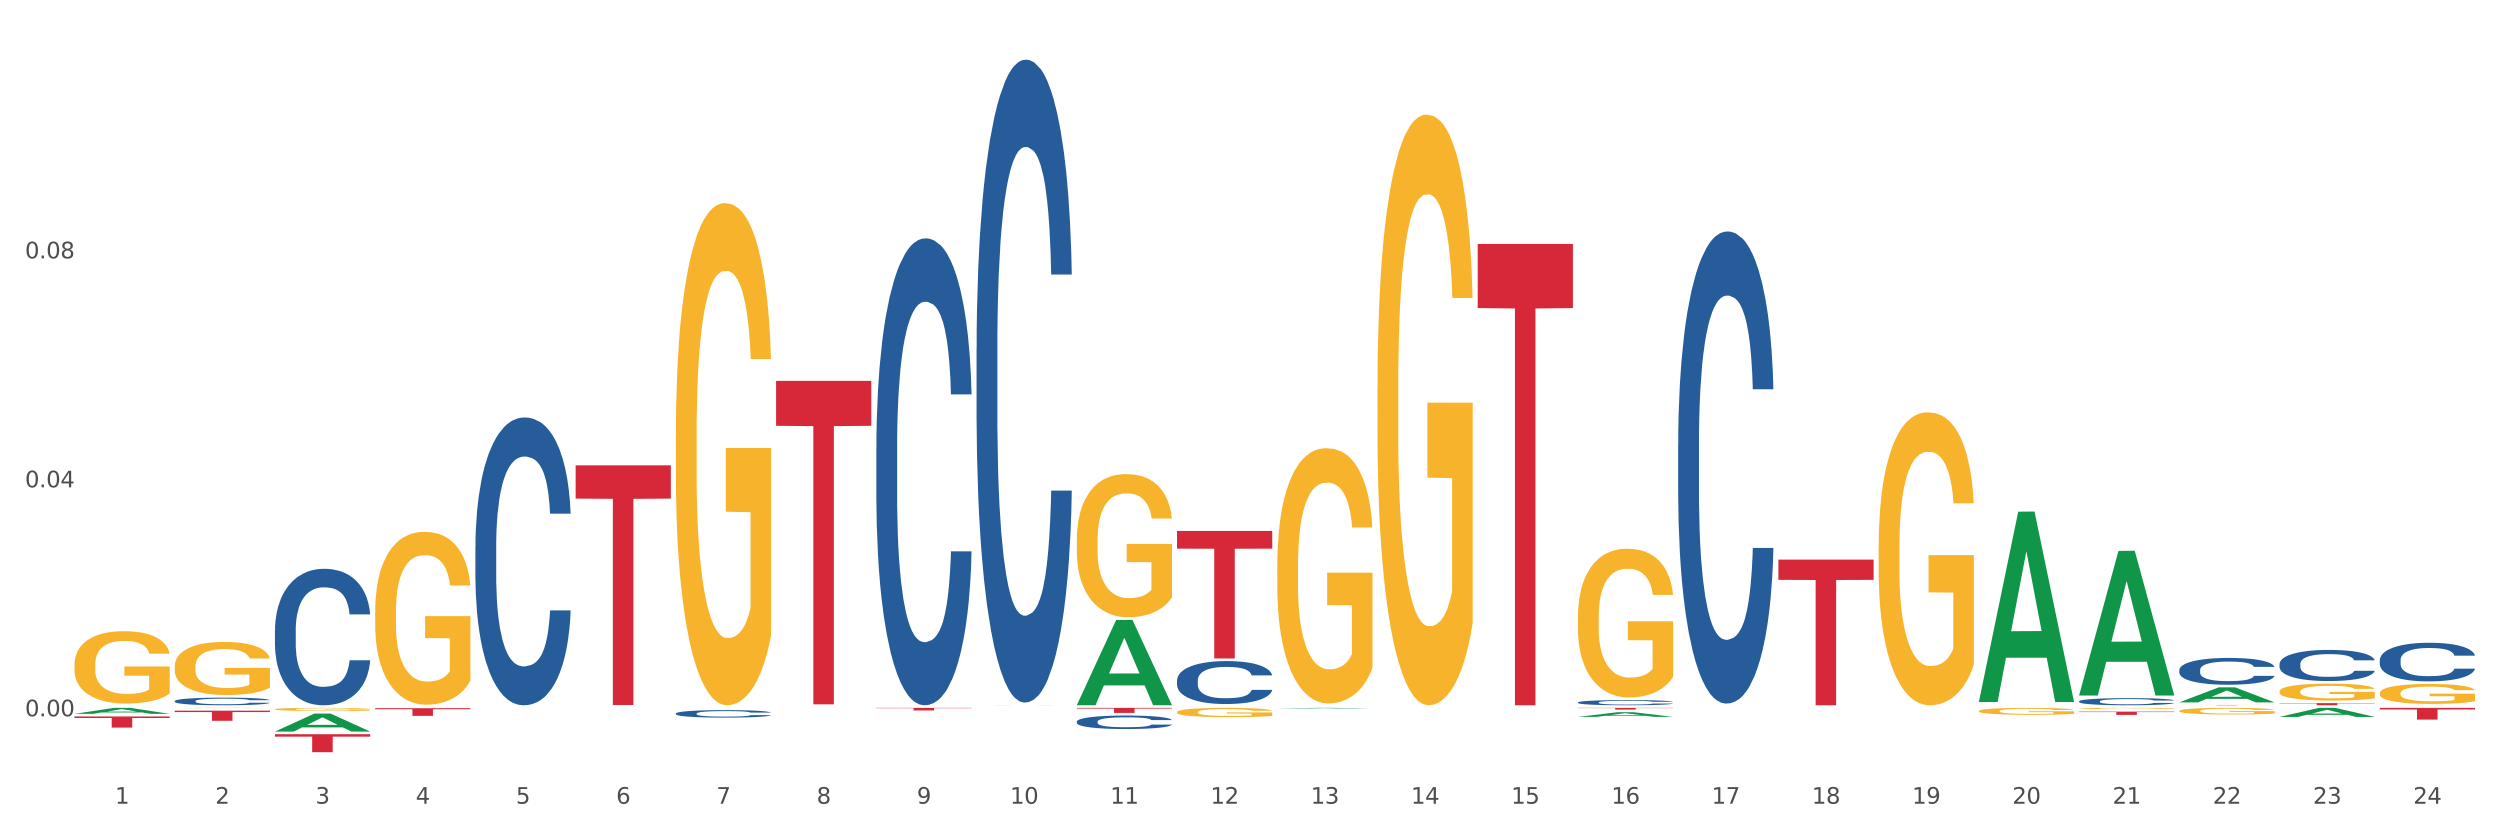 <?xml version="1.0" encoding="utf-8" standalone="no"?>
<!DOCTYPE svg PUBLIC "-//W3C//DTD SVG 1.1//EN"
  "http://www.w3.org/Graphics/SVG/1.1/DTD/svg11.dtd">
<svg xmlns:xlink="http://www.w3.org/1999/xlink" width="1080pt" height="360pt" viewBox="0 0 1080 360" xmlns="http://www.w3.org/2000/svg" version="1.1">
 <rect x="0" y="0" width="1080" height="360" fill="#333333" stroke="none"/>
 <defs>
  <style type="text/css">*{stroke-linejoin: round; stroke-linecap: butt}</style>
 </defs>
 <g id="figure_1">
  <g id="patch_1">
   <path d="M 0 360 
L 1080 360 
L 1080 0 
L 0 0 
z
" style="fill: #ffffff; stroke: #ffffff; stroke-linejoin: miter"/>
  </g>
  <g id="axes_1">
   <g id="matplotlib.axis_1">
    <g id="xtick_1">
     <g id="text_1">
      <!-- 1 -->
      <g style="fill: #4d4d4d" transform="translate(49.688 347.204) scale(0.096 -0.096)">
       <defs>
        <path id="DejaVuSans-31" d="M 794 531 
L 1825 531 
L 1825 4091 
L 703 3866 
L 703 4441 
L 1819 4666 
L 2450 4666 
L 2450 531 
L 3481 531 
L 3481 0 
L 794 0 
L 794 531 
z
" transform="scale(0.016)"/>
       </defs>
       <use xlink:href="#DejaVuSans-31"/>
      </g>
     </g>
    </g>
    <g id="xtick_2">
     <g id="text_2">
      <!-- 2 -->
      <g style="fill: #4d4d4d" transform="translate(92.988 347.204) scale(0.096 -0.096)">
       <defs>
        <path id="DejaVuSans-32" d="M 1228 531 
L 3431 531 
L 3431 0 
L 469 0 
L 469 531 
Q 828 903 1448 1529 
Q 2069 2156 2228 2338 
Q 2531 2678 2651 2914 
Q 2772 3150 2772 3378 
Q 2772 3750 2511 3984 
Q 2250 4219 1831 4219 
Q 1534 4219 1204 4116 
Q 875 4013 500 3803 
L 500 4441 
Q 881 4594 1212 4672 
Q 1544 4750 1819 4750 
Q 2544 4750 2975 4387 
Q 3406 4025 3406 3419 
Q 3406 3131 3298 2873 
Q 3191 2616 2906 2266 
Q 2828 2175 2409 1742 
Q 1991 1309 1228 531 
z
" transform="scale(0.016)"/>
       </defs>
       <use xlink:href="#DejaVuSans-32"/>
      </g>
     </g>
    </g>
    <g id="xtick_3">
     <g id="text_3">
      <!-- 3 -->
      <g style="fill: #4d4d4d" transform="translate(136.287 347.204) scale(0.096 -0.096)">
       <defs>
        <path id="DejaVuSans-33" d="M 2597 2516 
Q 3050 2419 3304 2112 
Q 3559 1806 3559 1356 
Q 3559 666 3084 287 
Q 2609 -91 1734 -91 
Q 1441 -91 1130 -33 
Q 819 25 488 141 
L 488 750 
Q 750 597 1062 519 
Q 1375 441 1716 441 
Q 2309 441 2620 675 
Q 2931 909 2931 1356 
Q 2931 1769 2642 2001 
Q 2353 2234 1838 2234 
L 1294 2234 
L 1294 2753 
L 1863 2753 
Q 2328 2753 2575 2939 
Q 2822 3125 2822 3475 
Q 2822 3834 2567 4026 
Q 2313 4219 1838 4219 
Q 1578 4219 1281 4162 
Q 984 4106 628 3988 
L 628 4550 
Q 988 4650 1302 4700 
Q 1616 4750 1894 4750 
Q 2613 4750 3031 4423 
Q 3450 4097 3450 3541 
Q 3450 3153 3228 2886 
Q 3006 2619 2597 2516 
z
" transform="scale(0.016)"/>
       </defs>
       <use xlink:href="#DejaVuSans-33"/>
      </g>
     </g>
    </g>
    <g id="xtick_4">
     <g id="text_4">
      <!-- 4 -->
      <g style="fill: #4d4d4d" transform="translate(179.587 347.204) scale(0.096 -0.096)">
       <defs>
        <path id="DejaVuSans-34" d="M 2419 4116 
L 825 1625 
L 2419 1625 
L 2419 4116 
z
M 2253 4666 
L 3047 4666 
L 3047 1625 
L 3713 1625 
L 3713 1100 
L 3047 1100 
L 3047 0 
L 2419 0 
L 2419 1100 
L 313 1100 
L 313 1709 
L 2253 4666 
z
" transform="scale(0.016)"/>
       </defs>
       <use xlink:href="#DejaVuSans-34"/>
      </g>
     </g>
    </g>
    <g id="xtick_5">
     <g id="text_5">
      <!-- 5 -->
      <g style="fill: #4d4d4d" transform="translate(222.887 347.204) scale(0.096 -0.096)">
       <defs>
        <path id="DejaVuSans-35" d="M 691 4666 
L 3169 4666 
L 3169 4134 
L 1269 4134 
L 1269 2991 
Q 1406 3038 1543 3061 
Q 1681 3084 1819 3084 
Q 2600 3084 3056 2656 
Q 3513 2228 3513 1497 
Q 3513 744 3044 326 
Q 2575 -91 1722 -91 
Q 1428 -91 1123 -41 
Q 819 9 494 109 
L 494 744 
Q 775 591 1075 516 
Q 1375 441 1709 441 
Q 2250 441 2565 725 
Q 2881 1009 2881 1497 
Q 2881 1984 2565 2268 
Q 2250 2553 1709 2553 
Q 1456 2553 1204 2497 
Q 953 2441 691 2322 
L 691 4666 
z
" transform="scale(0.016)"/>
       </defs>
       <use xlink:href="#DejaVuSans-35"/>
      </g>
     </g>
    </g>
    <g id="xtick_6">
     <g id="text_6">
      <!-- 6 -->
      <g style="fill: #4d4d4d" transform="translate(266.186 347.204) scale(0.096 -0.096)">
       <defs>
        <path id="DejaVuSans-36" d="M 2113 2584 
Q 1688 2584 1439 2293 
Q 1191 2003 1191 1497 
Q 1191 994 1439 701 
Q 1688 409 2113 409 
Q 2538 409 2786 701 
Q 3034 994 3034 1497 
Q 3034 2003 2786 2293 
Q 2538 2584 2113 2584 
z
M 3366 4563 
L 3366 3988 
Q 3128 4100 2886 4159 
Q 2644 4219 2406 4219 
Q 1781 4219 1451 3797 
Q 1122 3375 1075 2522 
Q 1259 2794 1537 2939 
Q 1816 3084 2150 3084 
Q 2853 3084 3261 2657 
Q 3669 2231 3669 1497 
Q 3669 778 3244 343 
Q 2819 -91 2113 -91 
Q 1303 -91 875 529 
Q 447 1150 447 2328 
Q 447 3434 972 4092 
Q 1497 4750 2381 4750 
Q 2619 4750 2861 4703 
Q 3103 4656 3366 4563 
z
" transform="scale(0.016)"/>
       </defs>
       <use xlink:href="#DejaVuSans-36"/>
      </g>
     </g>
    </g>
    <g id="xtick_7">
     <g id="text_7">
      <!-- 7 -->
      <g style="fill: #4d4d4d" transform="translate(309.486 347.204) scale(0.096 -0.096)">
       <defs>
        <path id="DejaVuSans-37" d="M 525 4666 
L 3525 4666 
L 3525 4397 
L 1831 0 
L 1172 0 
L 2766 4134 
L 525 4134 
L 525 4666 
z
" transform="scale(0.016)"/>
       </defs>
       <use xlink:href="#DejaVuSans-37"/>
      </g>
     </g>
    </g>
    <g id="xtick_8">
     <g id="text_8">
      <!-- 8 -->
      <g style="fill: #4d4d4d" transform="translate(352.785 347.204) scale(0.096 -0.096)">
       <defs>
        <path id="DejaVuSans-38" d="M 2034 2216 
Q 1584 2216 1326 1975 
Q 1069 1734 1069 1313 
Q 1069 891 1326 650 
Q 1584 409 2034 409 
Q 2484 409 2743 651 
Q 3003 894 3003 1313 
Q 3003 1734 2745 1975 
Q 2488 2216 2034 2216 
z
M 1403 2484 
Q 997 2584 770 2862 
Q 544 3141 544 3541 
Q 544 4100 942 4425 
Q 1341 4750 2034 4750 
Q 2731 4750 3128 4425 
Q 3525 4100 3525 3541 
Q 3525 3141 3298 2862 
Q 3072 2584 2669 2484 
Q 3125 2378 3379 2068 
Q 3634 1759 3634 1313 
Q 3634 634 3220 271 
Q 2806 -91 2034 -91 
Q 1263 -91 848 271 
Q 434 634 434 1313 
Q 434 1759 690 2068 
Q 947 2378 1403 2484 
z
M 1172 3481 
Q 1172 3119 1398 2916 
Q 1625 2713 2034 2713 
Q 2441 2713 2670 2916 
Q 2900 3119 2900 3481 
Q 2900 3844 2670 4047 
Q 2441 4250 2034 4250 
Q 1625 4250 1398 4047 
Q 1172 3844 1172 3481 
z
" transform="scale(0.016)"/>
       </defs>
       <use xlink:href="#DejaVuSans-38"/>
      </g>
     </g>
    </g>
    <g id="xtick_9">
     <g id="text_9">
      <!-- 9 -->
      <g style="fill: #4d4d4d" transform="translate(396.085 347.204) scale(0.096 -0.096)">
       <defs>
        <path id="DejaVuSans-39" d="M 703 97 
L 703 672 
Q 941 559 1184 500 
Q 1428 441 1663 441 
Q 2288 441 2617 861 
Q 2947 1281 2994 2138 
Q 2813 1869 2534 1725 
Q 2256 1581 1919 1581 
Q 1219 1581 811 2004 
Q 403 2428 403 3163 
Q 403 3881 828 4315 
Q 1253 4750 1959 4750 
Q 2769 4750 3195 4129 
Q 3622 3509 3622 2328 
Q 3622 1225 3098 567 
Q 2575 -91 1691 -91 
Q 1453 -91 1209 -44 
Q 966 3 703 97 
z
M 1959 2075 
Q 2384 2075 2632 2365 
Q 2881 2656 2881 3163 
Q 2881 3666 2632 3958 
Q 2384 4250 1959 4250 
Q 1534 4250 1286 3958 
Q 1038 3666 1038 3163 
Q 1038 2656 1286 2365 
Q 1534 2075 1959 2075 
z
" transform="scale(0.016)"/>
       </defs>
       <use xlink:href="#DejaVuSans-39"/>
      </g>
     </g>
    </g>
    <g id="xtick_10">
     <g id="text_10">
      <!-- 10 -->
      <g style="fill: #4d4d4d" transform="translate(436.331 347.204) scale(0.096 -0.096)">
       <defs>
        <path id="DejaVuSans-30" d="M 2034 4250 
Q 1547 4250 1301 3770 
Q 1056 3291 1056 2328 
Q 1056 1369 1301 889 
Q 1547 409 2034 409 
Q 2525 409 2770 889 
Q 3016 1369 3016 2328 
Q 3016 3291 2770 3770 
Q 2525 4250 2034 4250 
z
M 2034 4750 
Q 2819 4750 3233 4129 
Q 3647 3509 3647 2328 
Q 3647 1150 3233 529 
Q 2819 -91 2034 -91 
Q 1250 -91 836 529 
Q 422 1150 422 2328 
Q 422 3509 836 4129 
Q 1250 4750 2034 4750 
z
" transform="scale(0.016)"/>
       </defs>
       <use xlink:href="#DejaVuSans-31"/>
       <use xlink:href="#DejaVuSans-30" transform="translate(63.623 0)"/>
      </g>
     </g>
    </g>
    <g id="xtick_11">
     <g id="text_11">
      <!-- 11 -->
      <g style="fill: #4d4d4d" transform="translate(479.63 347.204) scale(0.096 -0.096)">
       <use xlink:href="#DejaVuSans-31"/>
       <use xlink:href="#DejaVuSans-31" transform="translate(63.623 0)"/>
      </g>
     </g>
    </g>
    <g id="xtick_12">
     <g id="text_12">
      <!-- 12 -->
      <g style="fill: #4d4d4d" transform="translate(522.93 347.204) scale(0.096 -0.096)">
       <use xlink:href="#DejaVuSans-31"/>
       <use xlink:href="#DejaVuSans-32" transform="translate(63.623 0)"/>
      </g>
     </g>
    </g>
    <g id="xtick_13">
     <g id="text_13">
      <!-- 13 -->
      <g style="fill: #4d4d4d" transform="translate(566.229 347.204) scale(0.096 -0.096)">
       <use xlink:href="#DejaVuSans-31"/>
       <use xlink:href="#DejaVuSans-33" transform="translate(63.623 0)"/>
      </g>
     </g>
    </g>
    <g id="xtick_14">
     <g id="text_14">
      <!-- 14 -->
      <g style="fill: #4d4d4d" transform="translate(609.529 347.204) scale(0.096 -0.096)">
       <use xlink:href="#DejaVuSans-31"/>
       <use xlink:href="#DejaVuSans-34" transform="translate(63.623 0)"/>
      </g>
     </g>
    </g>
    <g id="xtick_15">
     <g id="text_15">
      <!-- 15 -->
      <g style="fill: #4d4d4d" transform="translate(652.828 347.204) scale(0.096 -0.096)">
       <use xlink:href="#DejaVuSans-31"/>
       <use xlink:href="#DejaVuSans-35" transform="translate(63.623 0)"/>
      </g>
     </g>
    </g>
    <g id="xtick_16">
     <g id="text_16">
      <!-- 16 -->
      <g style="fill: #4d4d4d" transform="translate(696.128 347.204) scale(0.096 -0.096)">
       <use xlink:href="#DejaVuSans-31"/>
       <use xlink:href="#DejaVuSans-36" transform="translate(63.623 0)"/>
      </g>
     </g>
    </g>
    <g id="xtick_17">
     <g id="text_17">
      <!-- 17 -->
      <g style="fill: #4d4d4d" transform="translate(739.428 347.204) scale(0.096 -0.096)">
       <use xlink:href="#DejaVuSans-31"/>
       <use xlink:href="#DejaVuSans-37" transform="translate(63.623 0)"/>
      </g>
     </g>
    </g>
    <g id="xtick_18">
     <g id="text_18">
      <!-- 18 -->
      <g style="fill: #4d4d4d" transform="translate(782.727 347.204) scale(0.096 -0.096)">
       <use xlink:href="#DejaVuSans-31"/>
       <use xlink:href="#DejaVuSans-38" transform="translate(63.623 0)"/>
      </g>
     </g>
    </g>
    <g id="xtick_19">
     <g id="text_19">
      <!-- 19 -->
      <g style="fill: #4d4d4d" transform="translate(826.027 347.204) scale(0.096 -0.096)">
       <use xlink:href="#DejaVuSans-31"/>
       <use xlink:href="#DejaVuSans-39" transform="translate(63.623 0)"/>
      </g>
     </g>
    </g>
    <g id="xtick_20">
     <g id="text_20">
      <!-- 20 -->
      <g style="fill: #4d4d4d" transform="translate(869.326 347.204) scale(0.096 -0.096)">
       <use xlink:href="#DejaVuSans-32"/>
       <use xlink:href="#DejaVuSans-30" transform="translate(63.623 0)"/>
      </g>
     </g>
    </g>
    <g id="xtick_21">
     <g id="text_21">
      <!-- 21 -->
      <g style="fill: #4d4d4d" transform="translate(912.626 347.204) scale(0.096 -0.096)">
       <use xlink:href="#DejaVuSans-32"/>
       <use xlink:href="#DejaVuSans-31" transform="translate(63.623 0)"/>
      </g>
     </g>
    </g>
    <g id="xtick_22">
     <g id="text_22">
      <!-- 22 -->
      <g style="fill: #4d4d4d" transform="translate(955.926 347.204) scale(0.096 -0.096)">
       <use xlink:href="#DejaVuSans-32"/>
       <use xlink:href="#DejaVuSans-32" transform="translate(63.623 0)"/>
      </g>
     </g>
    </g>
    <g id="xtick_23">
     <g id="text_23">
      <!-- 23 -->
      <g style="fill: #4d4d4d" transform="translate(999.225 347.204) scale(0.096 -0.096)">
       <use xlink:href="#DejaVuSans-32"/>
       <use xlink:href="#DejaVuSans-33" transform="translate(63.623 0)"/>
      </g>
     </g>
    </g>
    <g id="xtick_24">
     <g id="text_24">
      <!-- 24 -->
      <g style="fill: #4d4d4d" transform="translate(1042.525 347.204) scale(0.096 -0.096)">
       <use xlink:href="#DejaVuSans-32"/>
       <use xlink:href="#DejaVuSans-34" transform="translate(63.623 0)"/>
      </g>
     </g>
    </g>
    <g id="xtick_25"/>
    <g id="xtick_26"/>
    <g id="xtick_27"/>
    <g id="xtick_28"/>
    <g id="xtick_29"/>
    <g id="xtick_30"/>
    <g id="xtick_31"/>
    <g id="xtick_32"/>
    <g id="xtick_33"/>
    <g id="xtick_34"/>
    <g id="xtick_35"/>
    <g id="xtick_36"/>
    <g id="xtick_37"/>
    <g id="xtick_38"/>
    <g id="xtick_39"/>
    <g id="xtick_40"/>
    <g id="xtick_41"/>
    <g id="xtick_42"/>
    <g id="xtick_43"/>
    <g id="xtick_44"/>
    <g id="xtick_45"/>
    <g id="xtick_46"/>
    <g id="xtick_47"/>
   </g>
   <g id="matplotlib.axis_2">
    <g id="ytick_1">
     <g id="text_25">
      <!-- 0.00 -->
      <g style="fill: #4d4d4d" transform="translate(10.8 309.443) scale(0.096 -0.096)">
       <defs>
        <path id="DejaVuSans-2e" d="M 684 794 
L 1344 794 
L 1344 0 
L 684 0 
L 684 794 
z
" transform="scale(0.016)"/>
       </defs>
       <use xlink:href="#DejaVuSans-30"/>
       <use xlink:href="#DejaVuSans-2e" transform="translate(63.623 0)"/>
       <use xlink:href="#DejaVuSans-30" transform="translate(95.41 0)"/>
       <use xlink:href="#DejaVuSans-30" transform="translate(159.033 0)"/>
      </g>
     </g>
    </g>
    <g id="ytick_2">
     <g id="text_26">
      <!-- 0.04 -->
      <g style="fill: #4d4d4d" transform="translate(10.8 210.528) scale(0.096 -0.096)">
       <use xlink:href="#DejaVuSans-30"/>
       <use xlink:href="#DejaVuSans-2e" transform="translate(63.623 0)"/>
       <use xlink:href="#DejaVuSans-30" transform="translate(95.41 0)"/>
       <use xlink:href="#DejaVuSans-34" transform="translate(159.033 0)"/>
      </g>
     </g>
    </g>
    <g id="ytick_3">
     <g id="text_27">
      <!-- 0.08 -->
      <g style="fill: #4d4d4d" transform="translate(10.8 111.612) scale(0.096 -0.096)">
       <use xlink:href="#DejaVuSans-30"/>
       <use xlink:href="#DejaVuSans-2e" transform="translate(63.623 0)"/>
       <use xlink:href="#DejaVuSans-30" transform="translate(95.41 0)"/>
       <use xlink:href="#DejaVuSans-38" transform="translate(159.033 0)"/>
      </g>
     </g>
    </g>
    <g id="ytick_4"/>
    <g id="ytick_5"/>
    <g id="ytick_6"/>
   </g>
   <g id="PolyCollection_1">
    <path d="M 941.466 303.415 
L 941.509 303.408 
L 958.471 296.925 
L 965.511 296.919 
L 982.601 303.427 
L 974.459 303.427 
L 970.769 301.911 
L 953.255 301.911 
L 953.128 301.936 
L 949.566 303.427 
L 941.466 303.427 
L 941.466 303.415 
L 955.46 301.007 
L 968.564 301.001 
L 962.076 298.306 
L 961.991 298.294 
L 961.906 298.312 
L 955.418 301.001 
L 955.46 301.007 
L 941.466 303.415 
z
" clip-path="url(#p38dae84d1f)" style="fill: #109648"/>
    <path d="M 984.766 309.696 
L 984.808 309.692 
L 1001.771 305.8 
L 1008.81 305.796 
L 1025.9 309.703 
L 1017.758 309.703 
L 1014.069 308.793 
L 996.555 308.793 
L 996.428 308.808 
L 992.866 309.703 
L 984.766 309.703 
L 984.766 309.696 
L 998.76 308.25 
L 1011.864 308.247 
L 1005.376 306.629 
L 1005.291 306.621 
L 1005.206 306.632 
L 998.718 308.247 
L 998.76 308.25 
L 984.766 309.696 
z
" clip-path="url(#p38dae84d1f)" style="fill: #109648"/>
    <path d="M 898.167 302.975 
L 898.215 302.972 
L 898.215 302.893 
L 898.361 302.785 
L 898.896 302.588 
L 899.577 302.438 
L 900.744 302.264 
L 901.376 302.19 
L 902.202 302.108 
L 903.904 301.976 
L 905.849 301.863 
L 907.21 301.801 
L 908.231 301.761 
L 910.517 301.691 
L 911.83 301.66 
L 913.191 301.634 
L 914.358 301.617 
L 916.303 301.598 
L 917.859 301.589 
L 919.658 301.586 
L 921.165 301.589 
L 923.159 301.6 
L 926.076 301.634 
L 927.194 301.654 
L 928.702 301.688 
L 930.257 301.733 
L 931.522 301.778 
L 932.98 301.843 
L 934.488 301.928 
L 935.946 302.035 
L 936.967 302.134 
L 937.794 302.238 
L 938.523 302.365 
L 939.058 302.503 
L 939.301 302.619 
L 930.403 302.619 
L 930.16 302.515 
L 929.674 302.402 
L 929.188 302.326 
L 928.653 302.264 
L 927.826 302.193 
L 927.097 302.148 
L 925.881 302.094 
L 924.763 302.06 
L 923.839 302.041 
L 922.721 302.024 
L 920.338 302.007 
L 918.637 302.007 
L 917.567 302.012 
L 916.254 302.027 
L 915.136 302.046 
L 913.823 302.08 
L 912.802 302.117 
L 911.781 302.165 
L 911.197 302.199 
L 910.322 302.261 
L 909.739 302.311 
L 908.961 302.399 
L 908.523 302.461 
L 907.745 302.622 
L 907.405 302.74 
L 907.259 302.822 
L 907.162 302.912 
L 907.162 303.353 
L 907.454 303.55 
L 907.697 303.635 
L 908.086 303.731 
L 908.815 303.855 
L 909.885 303.976 
L 911.003 304.064 
L 911.927 304.117 
L 912.802 304.157 
L 913.677 304.188 
L 914.747 304.216 
L 915.622 304.233 
L 916.935 304.25 
L 918.491 304.258 
L 919.706 304.258 
L 922.186 304.244 
L 923.304 304.23 
L 924.374 304.21 
L 925.541 304.179 
L 926.465 304.145 
L 927 304.12 
L 927.875 304.066 
L 928.556 304.01 
L 929.139 303.945 
L 929.528 303.889 
L 929.966 303.804 
L 930.306 303.708 
L 930.403 303.657 
L 939.301 303.657 
L 939.107 303.759 
L 938.766 303.858 
L 938.086 303.99 
L 937.551 304.066 
L 936.724 304.16 
L 935.849 304.239 
L 934.633 304.326 
L 933.515 304.391 
L 932.348 304.447 
L 931.084 304.498 
L 928.799 304.569 
L 927.972 304.588 
L 926.222 304.622 
L 924.86 304.642 
L 922.867 304.662 
L 920.825 304.673 
L 918.685 304.676 
L 916.789 304.67 
L 914.698 304.653 
L 913.385 304.636 
L 911.927 304.611 
L 910.225 304.571 
L 908.62 304.524 
L 907.113 304.467 
L 905.703 304.402 
L 904.39 304.329 
L 902.689 304.208 
L 901.424 304.089 
L 900.501 303.979 
L 899.868 303.886 
L 899.236 303.767 
L 898.896 303.686 
L 898.361 303.488 
L 898.167 303.305 
L 898.167 302.975 
z
" clip-path="url(#p38dae84d1f)" style="fill: #255c99"/>
    <path d="M 724.968 191.63 
L 725.017 191.443 
L 725.017 186.228 
L 725.163 179.149 
L 725.698 166.11 
L 726.378 156.238 
L 727.545 144.689 
L 728.177 139.846 
L 729.004 134.444 
L 730.706 125.689 
L 732.651 118.238 
L 734.012 114.14 
L 735.033 111.532 
L 737.318 106.875 
L 738.631 104.826 
L 739.993 103.15 
L 741.16 102.032 
L 743.104 100.728 
L 744.66 100.169 
L 746.459 99.983 
L 747.967 100.169 
L 749.96 100.914 
L 752.878 103.15 
L 753.996 104.454 
L 755.503 106.689 
L 757.059 109.669 
L 758.323 112.65 
L 759.782 116.934 
L 761.289 122.522 
L 762.748 129.601 
L 763.769 136.12 
L 764.596 143.012 
L 765.325 151.395 
L 765.86 160.522 
L 766.103 168.159 
L 757.205 168.159 
L 756.962 161.267 
L 756.476 153.816 
L 755.989 148.787 
L 755.455 144.689 
L 754.628 140.032 
L 753.899 137.052 
L 752.683 133.512 
L 751.565 131.277 
L 750.641 129.973 
L 749.523 128.856 
L 747.14 127.738 
L 745.438 127.738 
L 744.369 128.11 
L 743.056 129.042 
L 741.938 130.346 
L 740.625 132.581 
L 739.604 135.003 
L 738.583 138.169 
L 737.999 140.404 
L 737.124 144.502 
L 736.54 147.855 
L 735.763 153.63 
L 735.325 157.728 
L 734.547 168.346 
L 734.207 176.169 
L 734.061 181.571 
L 733.963 187.532 
L 733.963 216.59 
L 734.255 229.63 
L 734.498 235.218 
L 734.887 241.551 
L 735.617 249.747 
L 736.686 257.757 
L 737.805 263.531 
L 738.728 267.071 
L 739.604 269.678 
L 740.479 271.727 
L 741.549 273.59 
L 742.424 274.708 
L 743.737 275.825 
L 745.293 276.384 
L 746.508 276.384 
L 748.988 275.453 
L 750.106 274.521 
L 751.176 273.218 
L 752.343 271.169 
L 753.267 268.933 
L 753.801 267.257 
L 754.677 263.718 
L 755.357 259.992 
L 755.941 255.708 
L 756.33 251.982 
L 756.767 246.394 
L 757.108 240.061 
L 757.205 236.708 
L 766.103 236.708 
L 765.908 243.414 
L 765.568 249.933 
L 764.887 258.688 
L 764.353 263.718 
L 763.526 269.865 
L 762.651 275.08 
L 761.435 280.855 
L 760.317 285.139 
L 759.15 288.865 
L 757.886 292.217 
L 755.6 296.874 
L 754.774 298.178 
L 753.023 300.414 
L 751.662 301.717 
L 749.669 303.021 
L 747.626 303.766 
L 745.487 303.953 
L 743.591 303.58 
L 741.5 302.463 
L 740.187 301.345 
L 738.728 299.668 
L 737.027 297.061 
L 735.422 293.894 
L 733.915 290.168 
L 732.505 285.884 
L 731.192 281.041 
L 729.49 273.031 
L 728.226 265.208 
L 727.302 257.943 
L 726.67 251.796 
L 726.038 243.973 
L 725.698 238.571 
L 725.163 225.532 
L 724.968 213.424 
L 724.968 191.63 
z
" clip-path="url(#p38dae84d1f)" style="fill: #255c99"/>
    <path d="M 681.669 303.445 
L 681.717 303.443 
L 681.717 303.386 
L 681.863 303.308 
L 682.398 303.165 
L 683.079 303.057 
L 684.246 302.931 
L 684.878 302.878 
L 685.704 302.818 
L 687.406 302.723 
L 689.351 302.641 
L 690.713 302.596 
L 691.734 302.567 
L 694.019 302.516 
L 695.332 302.494 
L 696.693 302.476 
L 697.86 302.463 
L 699.805 302.449 
L 701.361 302.443 
L 703.16 302.441 
L 704.667 302.443 
L 706.661 302.451 
L 709.578 302.476 
L 710.696 302.49 
L 712.204 302.514 
L 713.76 302.547 
L 715.024 302.58 
L 716.482 302.627 
L 717.99 302.688 
L 719.448 302.765 
L 720.469 302.837 
L 721.296 302.912 
L 722.025 303.004 
L 722.56 303.104 
L 722.803 303.188 
L 713.905 303.188 
L 713.662 303.112 
L 713.176 303.031 
L 712.69 302.976 
L 712.155 302.931 
L 711.328 302.88 
L 710.599 302.847 
L 709.384 302.808 
L 708.265 302.784 
L 707.341 302.769 
L 706.223 302.757 
L 703.841 302.745 
L 702.139 302.745 
L 701.069 302.749 
L 699.756 302.759 
L 698.638 302.774 
L 697.325 302.798 
L 696.304 302.825 
L 695.283 302.859 
L 694.7 302.884 
L 693.824 302.929 
L 693.241 302.965 
L 692.463 303.029 
L 692.025 303.074 
L 691.247 303.19 
L 690.907 303.276 
L 690.761 303.335 
L 690.664 303.4 
L 690.664 303.719 
L 690.956 303.861 
L 691.199 303.923 
L 691.588 303.992 
L 692.317 304.082 
L 693.387 304.17 
L 694.505 304.233 
L 695.429 304.272 
L 696.304 304.3 
L 697.179 304.323 
L 698.249 304.343 
L 699.124 304.355 
L 700.437 304.368 
L 701.993 304.374 
L 703.208 304.374 
L 705.688 304.364 
L 706.807 304.353 
L 707.876 304.339 
L 709.043 304.317 
L 709.967 304.292 
L 710.502 304.274 
L 711.377 304.235 
L 712.058 304.194 
L 712.641 304.147 
L 713.03 304.106 
L 713.468 304.045 
L 713.808 303.976 
L 713.905 303.939 
L 722.803 303.939 
L 722.609 304.013 
L 722.268 304.084 
L 721.588 304.18 
L 721.053 304.235 
L 720.226 304.302 
L 719.351 304.359 
L 718.136 304.423 
L 717.017 304.47 
L 715.85 304.511 
L 714.586 304.547 
L 712.301 304.598 
L 711.474 304.613 
L 709.724 304.637 
L 708.362 304.651 
L 706.369 304.666 
L 704.327 304.674 
L 702.187 304.676 
L 700.291 304.672 
L 698.2 304.66 
L 696.888 304.647 
L 695.429 304.629 
L 693.727 304.6 
L 692.123 304.566 
L 690.615 304.525 
L 689.205 304.478 
L 687.892 304.425 
L 686.191 304.337 
L 684.926 304.251 
L 684.003 304.172 
L 683.371 304.104 
L 682.738 304.019 
L 682.398 303.959 
L 681.863 303.817 
L 681.669 303.684 
L 681.669 303.445 
z
" clip-path="url(#p38dae84d1f)" style="fill: #255c99"/>
    <path d="M 508.47 293.92 
L 508.519 293.903 
L 508.519 293.429 
L 508.665 292.785 
L 509.2 291.6 
L 509.88 290.702 
L 511.047 289.652 
L 511.679 289.211 
L 512.506 288.72 
L 514.208 287.924 
L 516.153 287.246 
L 517.514 286.874 
L 518.535 286.636 
L 520.821 286.213 
L 522.133 286.027 
L 523.495 285.874 
L 524.662 285.772 
L 526.607 285.654 
L 528.163 285.603 
L 529.962 285.586 
L 531.469 285.603 
L 533.462 285.671 
L 536.38 285.874 
L 537.498 285.993 
L 539.005 286.196 
L 540.561 286.467 
L 541.825 286.738 
L 543.284 287.128 
L 544.791 287.636 
L 546.25 288.279 
L 547.271 288.872 
L 548.098 289.499 
L 548.827 290.261 
L 549.362 291.091 
L 549.605 291.786 
L 540.707 291.786 
L 540.464 291.159 
L 539.978 290.482 
L 539.492 290.024 
L 538.957 289.652 
L 538.13 289.228 
L 537.401 288.957 
L 536.185 288.635 
L 535.067 288.432 
L 534.143 288.313 
L 533.025 288.212 
L 530.642 288.11 
L 528.94 288.11 
L 527.871 288.144 
L 526.558 288.229 
L 525.44 288.347 
L 524.127 288.551 
L 523.106 288.771 
L 522.085 289.059 
L 521.501 289.262 
L 520.626 289.635 
L 520.043 289.94 
L 519.265 290.465 
L 518.827 290.837 
L 518.049 291.803 
L 517.709 292.514 
L 517.563 293.006 
L 517.466 293.548 
L 517.466 296.19 
L 517.757 297.376 
L 518 297.884 
L 518.389 298.46 
L 519.119 299.205 
L 520.188 299.934 
L 521.307 300.459 
L 522.231 300.781 
L 523.106 301.018 
L 523.981 301.204 
L 525.051 301.374 
L 525.926 301.475 
L 527.239 301.577 
L 528.795 301.628 
L 530.01 301.628 
L 532.49 301.543 
L 533.608 301.458 
L 534.678 301.34 
L 535.845 301.153 
L 536.769 300.95 
L 537.304 300.798 
L 538.179 300.476 
L 538.859 300.137 
L 539.443 299.747 
L 539.832 299.409 
L 540.269 298.9 
L 540.61 298.325 
L 540.707 298.02 
L 549.605 298.02 
L 549.411 298.629 
L 549.07 299.222 
L 548.389 300.018 
L 547.855 300.476 
L 547.028 301.035 
L 546.153 301.509 
L 544.937 302.034 
L 543.819 302.424 
L 542.652 302.763 
L 541.388 303.068 
L 539.103 303.491 
L 538.276 303.61 
L 536.526 303.813 
L 535.164 303.932 
L 533.171 304.05 
L 531.128 304.118 
L 528.989 304.135 
L 527.093 304.101 
L 525.002 303.999 
L 523.689 303.898 
L 522.231 303.745 
L 520.529 303.508 
L 518.924 303.22 
L 517.417 302.881 
L 516.007 302.492 
L 514.694 302.051 
L 512.992 301.323 
L 511.728 300.611 
L 510.804 299.951 
L 510.172 299.392 
L 509.54 298.68 
L 509.2 298.189 
L 508.665 297.003 
L 508.47 295.902 
L 508.47 293.92 
z
" clip-path="url(#p38dae84d1f)" style="fill: #255c99"/>
    <path d="M 378.572 193.588 
L 378.62 193.404 
L 378.62 188.246 
L 378.766 181.245 
L 379.301 168.35 
L 379.982 158.586 
L 381.149 147.164 
L 381.781 142.374 
L 382.607 137.031 
L 384.309 128.373 
L 386.254 121.004 
L 387.615 116.951 
L 388.637 114.372 
L 390.922 109.766 
L 392.235 107.74 
L 393.596 106.082 
L 394.763 104.976 
L 396.708 103.687 
L 398.264 103.134 
L 400.063 102.95 
L 401.57 103.134 
L 403.564 103.871 
L 406.481 106.082 
L 407.599 107.371 
L 409.107 109.582 
L 410.662 112.53 
L 411.927 115.477 
L 413.385 119.714 
L 414.893 125.241 
L 416.351 132.242 
L 417.372 138.689 
L 418.199 145.506 
L 418.928 153.796 
L 419.463 162.823 
L 419.706 170.376 
L 410.808 170.376 
L 410.565 163.56 
L 410.079 156.191 
L 409.593 151.217 
L 409.058 147.164 
L 408.231 142.558 
L 407.502 139.611 
L 406.286 136.11 
L 405.168 133.9 
L 404.244 132.61 
L 403.126 131.505 
L 400.744 130.399 
L 399.042 130.399 
L 397.972 130.768 
L 396.659 131.689 
L 395.541 132.978 
L 394.228 135.189 
L 393.207 137.584 
L 392.186 140.716 
L 391.602 142.927 
L 390.727 146.98 
L 390.144 150.296 
L 389.366 156.007 
L 388.928 160.06 
L 388.15 170.56 
L 387.81 178.298 
L 387.664 183.64 
L 387.567 189.535 
L 387.567 218.275 
L 387.859 231.17 
L 388.102 236.697 
L 388.491 242.961 
L 389.22 251.066 
L 390.29 258.988 
L 391.408 264.699 
L 392.332 268.199 
L 393.207 270.779 
L 394.082 272.805 
L 395.152 274.647 
L 396.027 275.753 
L 397.34 276.858 
L 398.896 277.411 
L 400.111 277.411 
L 402.591 276.49 
L 403.709 275.568 
L 404.779 274.279 
L 405.946 272.252 
L 406.87 270.042 
L 407.405 268.384 
L 408.28 264.883 
L 408.961 261.199 
L 409.544 256.962 
L 409.933 253.277 
L 410.371 247.75 
L 410.711 241.487 
L 410.808 238.171 
L 419.706 238.171 
L 419.512 244.803 
L 419.171 251.251 
L 418.491 259.909 
L 417.956 264.883 
L 417.129 270.963 
L 416.254 276.121 
L 415.039 281.832 
L 413.92 286.069 
L 412.753 289.754 
L 411.489 293.07 
L 409.204 297.675 
L 408.377 298.965 
L 406.627 301.176 
L 405.265 302.465 
L 403.272 303.755 
L 401.23 304.492 
L 399.09 304.676 
L 397.194 304.307 
L 395.103 303.202 
L 393.79 302.097 
L 392.332 300.439 
L 390.63 297.86 
L 389.025 294.728 
L 387.518 291.043 
L 386.108 286.806 
L 384.795 282.016 
L 383.094 274.095 
L 381.829 266.357 
L 380.906 259.172 
L 380.273 253.093 
L 379.641 245.356 
L 379.301 240.013 
L 378.766 227.117 
L 378.572 215.143 
L 378.572 193.588 
z
" clip-path="url(#p38dae84d1f)" style="fill: #255c99"/>
    <path d="M 1028.065 285.167 
L 1028.114 285.151 
L 1028.114 284.725 
L 1028.26 284.146 
L 1028.795 283.08 
L 1029.475 282.273 
L 1030.642 281.329 
L 1031.274 280.933 
L 1032.101 280.491 
L 1033.803 279.776 
L 1035.748 279.167 
L 1037.109 278.831 
L 1038.13 278.618 
L 1040.416 278.238 
L 1041.728 278.07 
L 1043.09 277.933 
L 1044.257 277.842 
L 1046.202 277.735 
L 1047.757 277.689 
L 1049.557 277.674 
L 1051.064 277.689 
L 1053.057 277.75 
L 1055.975 277.933 
L 1057.093 278.04 
L 1058.6 278.222 
L 1060.156 278.466 
L 1061.42 278.71 
L 1062.879 279.06 
L 1064.386 279.517 
L 1065.845 280.095 
L 1066.866 280.628 
L 1067.693 281.192 
L 1068.422 281.877 
L 1068.957 282.623 
L 1069.2 283.248 
L 1060.302 283.248 
L 1060.059 282.684 
L 1059.573 282.075 
L 1059.087 281.664 
L 1058.552 281.329 
L 1057.725 280.948 
L 1056.996 280.705 
L 1055.78 280.415 
L 1054.662 280.233 
L 1053.738 280.126 
L 1052.62 280.035 
L 1050.237 279.943 
L 1048.535 279.943 
L 1047.466 279.974 
L 1046.153 280.05 
L 1045.035 280.156 
L 1043.722 280.339 
L 1042.701 280.537 
L 1041.68 280.796 
L 1041.096 280.979 
L 1040.221 281.314 
L 1039.638 281.588 
L 1038.86 282.06 
L 1038.422 282.395 
L 1037.644 283.263 
L 1037.304 283.903 
L 1037.158 284.344 
L 1037.061 284.832 
L 1037.061 287.207 
L 1037.352 288.273 
L 1037.595 288.73 
L 1037.984 289.248 
L 1038.714 289.918 
L 1039.783 290.573 
L 1040.902 291.045 
L 1041.826 291.334 
L 1042.701 291.547 
L 1043.576 291.715 
L 1044.646 291.867 
L 1045.521 291.959 
L 1046.834 292.05 
L 1048.39 292.096 
L 1049.605 292.096 
L 1052.085 292.02 
L 1053.203 291.943 
L 1054.273 291.837 
L 1055.44 291.669 
L 1056.364 291.487 
L 1056.899 291.35 
L 1057.774 291.06 
L 1058.454 290.756 
L 1059.038 290.405 
L 1059.427 290.101 
L 1059.864 289.644 
L 1060.205 289.126 
L 1060.302 288.852 
L 1069.2 288.852 
L 1069.006 289.4 
L 1068.665 289.933 
L 1067.984 290.649 
L 1067.45 291.06 
L 1066.623 291.563 
L 1065.748 291.989 
L 1064.532 292.461 
L 1063.414 292.811 
L 1062.247 293.116 
L 1060.983 293.39 
L 1058.698 293.771 
L 1057.871 293.877 
L 1056.121 294.06 
L 1054.759 294.167 
L 1052.766 294.273 
L 1050.723 294.334 
L 1048.584 294.35 
L 1046.688 294.319 
L 1044.597 294.228 
L 1043.284 294.136 
L 1041.826 293.999 
L 1040.124 293.786 
L 1038.519 293.527 
L 1037.012 293.223 
L 1035.602 292.872 
L 1034.289 292.476 
L 1032.587 291.822 
L 1031.323 291.182 
L 1030.399 290.588 
L 1029.767 290.086 
L 1029.135 289.446 
L 1028.795 289.004 
L 1028.26 287.938 
L 1028.065 286.948 
L 1028.065 285.167 
z
" clip-path="url(#p38dae84d1f)" style="fill: #255c99"/>
    <path d="M 984.766 286.805 
L 984.814 286.792 
L 984.814 286.449 
L 984.96 285.982 
L 985.495 285.123 
L 986.176 284.472 
L 987.343 283.711 
L 987.975 283.392 
L 988.801 283.036 
L 990.503 282.458 
L 992.448 281.967 
L 993.81 281.697 
L 994.831 281.525 
L 997.116 281.219 
L 998.429 281.083 
L 999.79 280.973 
L 1000.957 280.899 
L 1002.902 280.813 
L 1004.458 280.777 
L 1006.257 280.764 
L 1007.764 280.777 
L 1009.758 280.826 
L 1012.675 280.973 
L 1013.793 281.059 
L 1015.301 281.206 
L 1016.857 281.403 
L 1018.121 281.599 
L 1019.579 281.881 
L 1021.087 282.25 
L 1022.545 282.716 
L 1023.567 283.146 
L 1024.393 283.6 
L 1025.122 284.153 
L 1025.657 284.754 
L 1025.9 285.258 
L 1017.003 285.258 
L 1016.759 284.803 
L 1016.273 284.312 
L 1015.787 283.981 
L 1015.252 283.711 
L 1014.426 283.404 
L 1013.696 283.207 
L 1012.481 282.974 
L 1011.362 282.827 
L 1010.438 282.741 
L 1009.32 282.667 
L 1006.938 282.594 
L 1005.236 282.594 
L 1004.166 282.618 
L 1002.853 282.679 
L 1001.735 282.765 
L 1000.422 282.913 
L 999.401 283.072 
L 998.38 283.281 
L 997.797 283.428 
L 996.921 283.698 
L 996.338 283.919 
L 995.56 284.3 
L 995.122 284.57 
L 994.344 285.27 
L 994.004 285.786 
L 993.858 286.142 
L 993.761 286.534 
L 993.761 288.45 
L 994.053 289.309 
L 994.296 289.677 
L 994.685 290.095 
L 995.414 290.635 
L 996.484 291.163 
L 997.602 291.544 
L 998.526 291.777 
L 999.401 291.949 
L 1000.276 292.084 
L 1001.346 292.206 
L 1002.221 292.28 
L 1003.534 292.354 
L 1005.09 292.391 
L 1006.306 292.391 
L 1008.785 292.329 
L 1009.904 292.268 
L 1010.973 292.182 
L 1012.14 292.047 
L 1013.064 291.9 
L 1013.599 291.789 
L 1014.474 291.556 
L 1015.155 291.31 
L 1015.738 291.028 
L 1016.127 290.782 
L 1016.565 290.414 
L 1016.905 289.997 
L 1017.003 289.776 
L 1025.9 289.776 
L 1025.706 290.218 
L 1025.366 290.647 
L 1024.685 291.224 
L 1024.15 291.556 
L 1023.323 291.961 
L 1022.448 292.305 
L 1021.233 292.685 
L 1020.114 292.968 
L 1018.947 293.213 
L 1017.683 293.434 
L 1015.398 293.741 
L 1014.571 293.827 
L 1012.821 293.974 
L 1011.46 294.06 
L 1009.466 294.146 
L 1007.424 294.195 
L 1005.284 294.208 
L 1003.388 294.183 
L 1001.297 294.109 
L 999.985 294.036 
L 998.526 293.925 
L 996.824 293.753 
L 995.22 293.545 
L 993.712 293.299 
L 992.302 293.017 
L 990.989 292.698 
L 989.288 292.17 
L 988.024 291.654 
L 987.1 291.175 
L 986.468 290.77 
L 985.836 290.254 
L 985.495 289.898 
L 984.96 289.039 
L 984.766 288.241 
L 984.766 286.805 
z
" clip-path="url(#p38dae84d1f)" style="fill: #255c99"/>
    <path d="M 941.466 289.429 
L 941.515 289.419 
L 941.515 289.123 
L 941.661 288.721 
L 942.196 287.982 
L 942.876 287.422 
L 944.043 286.767 
L 944.675 286.492 
L 945.502 286.186 
L 947.204 285.689 
L 949.149 285.267 
L 950.51 285.034 
L 951.531 284.887 
L 953.816 284.622 
L 955.129 284.506 
L 956.491 284.411 
L 957.658 284.348 
L 959.602 284.274 
L 961.158 284.242 
L 962.957 284.232 
L 964.465 284.242 
L 966.458 284.284 
L 969.376 284.411 
L 970.494 284.485 
L 972.001 284.612 
L 973.557 284.781 
L 974.821 284.95 
L 976.28 285.193 
L 977.787 285.51 
L 979.246 285.911 
L 980.267 286.281 
L 981.094 286.672 
L 981.823 287.147 
L 982.358 287.665 
L 982.601 288.098 
L 973.703 288.098 
L 973.46 287.707 
L 972.974 287.285 
L 972.487 286.999 
L 971.953 286.767 
L 971.126 286.503 
L 970.397 286.334 
L 969.181 286.133 
L 968.063 286.006 
L 967.139 285.932 
L 966.021 285.869 
L 963.638 285.806 
L 961.936 285.806 
L 960.867 285.827 
L 959.554 285.88 
L 958.435 285.954 
L 957.123 286.08 
L 956.102 286.218 
L 955.081 286.397 
L 954.497 286.524 
L 953.622 286.756 
L 953.038 286.947 
L 952.26 287.274 
L 951.823 287.506 
L 951.045 288.109 
L 950.705 288.552 
L 950.559 288.859 
L 950.461 289.197 
L 950.461 290.845 
L 950.753 291.584 
L 950.996 291.901 
L 951.385 292.26 
L 952.115 292.725 
L 953.184 293.179 
L 954.303 293.507 
L 955.226 293.708 
L 956.102 293.855 
L 956.977 293.972 
L 958.046 294.077 
L 958.922 294.141 
L 960.235 294.204 
L 961.79 294.236 
L 963.006 294.236 
L 965.486 294.183 
L 966.604 294.13 
L 967.674 294.056 
L 968.841 293.94 
L 969.765 293.813 
L 970.299 293.718 
L 971.175 293.517 
L 971.855 293.306 
L 972.439 293.063 
L 972.828 292.852 
L 973.265 292.535 
L 973.606 292.176 
L 973.703 291.986 
L 982.601 291.986 
L 982.406 292.366 
L 982.066 292.736 
L 981.385 293.232 
L 980.85 293.517 
L 980.024 293.866 
L 979.149 294.162 
L 977.933 294.489 
L 976.815 294.732 
L 975.648 294.943 
L 974.384 295.134 
L 972.098 295.398 
L 971.272 295.472 
L 969.521 295.598 
L 968.16 295.672 
L 966.166 295.746 
L 964.124 295.789 
L 961.985 295.799 
L 960.089 295.778 
L 957.998 295.715 
L 956.685 295.651 
L 955.226 295.556 
L 953.525 295.408 
L 951.92 295.229 
L 950.413 295.017 
L 949.003 294.774 
L 947.69 294.5 
L 945.988 294.046 
L 944.724 293.602 
L 943.8 293.19 
L 943.168 292.841 
L 942.536 292.398 
L 942.196 292.091 
L 941.661 291.352 
L 941.466 290.665 
L 941.466 289.429 
z
" clip-path="url(#p38dae84d1f)" style="fill: #255c99"/>
    <path d="M 465.171 311.73 
L 465.219 311.724 
L 465.219 311.575 
L 465.365 311.373 
L 465.9 311 
L 466.581 310.718 
L 467.748 310.388 
L 468.38 310.25 
L 469.206 310.095 
L 470.908 309.845 
L 472.853 309.632 
L 474.215 309.515 
L 475.236 309.44 
L 477.521 309.307 
L 478.834 309.249 
L 480.195 309.201 
L 481.362 309.169 
L 483.307 309.132 
L 484.863 309.116 
L 486.662 309.11 
L 488.169 309.116 
L 490.163 309.137 
L 493.08 309.201 
L 494.198 309.238 
L 495.706 309.302 
L 497.262 309.387 
L 498.526 309.472 
L 499.985 309.595 
L 501.492 309.755 
L 502.95 309.957 
L 503.972 310.143 
L 504.798 310.34 
L 505.527 310.58 
L 506.062 310.841 
L 506.305 311.059 
L 497.408 311.059 
L 497.164 310.862 
L 496.678 310.649 
L 496.192 310.505 
L 495.657 310.388 
L 494.831 310.255 
L 494.101 310.17 
L 492.886 310.069 
L 491.767 310.005 
L 490.843 309.967 
L 489.725 309.936 
L 487.343 309.904 
L 485.641 309.904 
L 484.571 309.914 
L 483.258 309.941 
L 482.14 309.978 
L 480.827 310.042 
L 479.806 310.111 
L 478.785 310.202 
L 478.202 310.266 
L 477.326 310.383 
L 476.743 310.479 
L 475.965 310.644 
L 475.527 310.761 
L 474.749 311.064 
L 474.409 311.288 
L 474.263 311.442 
L 474.166 311.613 
L 474.166 312.443 
L 474.458 312.816 
L 474.701 312.976 
L 475.09 313.157 
L 475.819 313.391 
L 476.889 313.62 
L 478.007 313.785 
L 478.931 313.886 
L 479.806 313.96 
L 480.681 314.019 
L 481.751 314.072 
L 482.626 314.104 
L 483.939 314.136 
L 485.495 314.152 
L 486.711 314.152 
L 489.19 314.125 
L 490.309 314.099 
L 491.378 314.062 
L 492.545 314.003 
L 493.469 313.939 
L 494.004 313.891 
L 494.879 313.79 
L 495.56 313.684 
L 496.143 313.561 
L 496.532 313.455 
L 496.97 313.295 
L 497.31 313.114 
L 497.408 313.018 
L 506.305 313.018 
L 506.111 313.21 
L 505.771 313.396 
L 505.09 313.646 
L 504.555 313.79 
L 503.728 313.966 
L 502.853 314.115 
L 501.638 314.28 
L 500.519 314.402 
L 499.352 314.509 
L 498.088 314.605 
L 495.803 314.738 
L 494.976 314.775 
L 493.226 314.839 
L 491.865 314.876 
L 489.871 314.913 
L 487.829 314.935 
L 485.69 314.94 
L 483.793 314.929 
L 481.702 314.897 
L 480.39 314.866 
L 478.931 314.818 
L 477.229 314.743 
L 475.625 314.653 
L 474.117 314.546 
L 472.707 314.424 
L 471.394 314.285 
L 469.693 314.056 
L 468.429 313.833 
L 467.505 313.625 
L 466.873 313.449 
L 466.241 313.226 
L 465.9 313.071 
L 465.365 312.699 
L 465.171 312.353 
L 465.171 311.73 
z
" clip-path="url(#p38dae84d1f)" style="fill: #255c99"/>
    <path d="M 421.871 150.563 
L 421.92 150.309 
L 421.92 143.206 
L 422.066 133.567 
L 422.601 115.81 
L 423.281 102.366 
L 424.448 86.639 
L 425.08 80.044 
L 425.907 72.687 
L 427.609 60.765 
L 429.554 50.619 
L 430.915 45.038 
L 431.936 41.487 
L 434.221 35.145 
L 435.534 32.355 
L 436.896 30.072 
L 438.063 28.55 
L 440.007 26.774 
L 441.563 26.013 
L 443.362 25.759 
L 444.87 26.013 
L 446.863 27.028 
L 449.781 30.072 
L 450.899 31.847 
L 452.406 34.891 
L 453.962 38.95 
L 455.226 43.009 
L 456.685 48.843 
L 458.192 56.453 
L 459.651 66.092 
L 460.672 74.97 
L 461.499 84.356 
L 462.228 95.771 
L 462.763 108.201 
L 463.006 118.601 
L 454.108 118.601 
L 453.865 109.215 
L 453.379 99.069 
L 452.892 92.22 
L 452.358 86.639 
L 451.531 80.297 
L 450.802 76.239 
L 449.586 71.419 
L 448.468 68.375 
L 447.544 66.6 
L 446.426 65.078 
L 444.043 63.556 
L 442.341 63.556 
L 441.272 64.063 
L 439.959 65.331 
L 438.84 67.107 
L 437.528 70.151 
L 436.507 73.448 
L 435.486 77.761 
L 434.902 80.805 
L 434.027 86.385 
L 433.443 90.951 
L 432.665 98.815 
L 432.228 104.396 
L 431.45 118.854 
L 431.11 129.508 
L 430.964 136.865 
L 430.866 144.982 
L 430.866 184.554 
L 431.158 202.31 
L 431.401 209.92 
L 431.79 218.545 
L 432.52 229.706 
L 433.589 240.614 
L 434.708 248.477 
L 435.631 253.297 
L 436.507 256.848 
L 437.382 259.638 
L 438.452 262.175 
L 439.327 263.697 
L 440.64 265.219 
L 442.195 265.98 
L 443.411 265.98 
L 445.891 264.712 
L 447.009 263.443 
L 448.079 261.668 
L 449.246 258.877 
L 450.17 255.833 
L 450.704 253.55 
L 451.58 248.731 
L 452.26 243.658 
L 452.844 237.823 
L 453.233 232.75 
L 453.67 225.14 
L 454.011 216.515 
L 454.108 211.949 
L 463.006 211.949 
L 462.811 221.081 
L 462.471 229.96 
L 461.79 241.882 
L 461.255 248.731 
L 460.429 257.102 
L 459.554 264.204 
L 458.338 272.068 
L 457.22 277.902 
L 456.053 282.976 
L 454.789 287.542 
L 452.503 293.883 
L 451.677 295.659 
L 449.926 298.703 
L 448.565 300.478 
L 446.571 302.254 
L 444.529 303.269 
L 442.39 303.522 
L 440.494 303.015 
L 438.403 301.493 
L 437.09 299.971 
L 435.631 297.688 
L 433.93 294.137 
L 432.325 289.825 
L 430.818 284.751 
L 429.408 278.917 
L 428.095 272.322 
L 426.393 261.414 
L 425.129 250.76 
L 424.205 240.867 
L 423.573 232.496 
L 422.941 221.842 
L 422.601 214.486 
L 422.066 196.73 
L 421.871 180.241 
L 421.871 150.563 
z
" clip-path="url(#p38dae84d1f)" style="fill: #255c99"/>
    <path d="M 205.373 236.209 
L 205.422 236.096 
L 205.422 232.916 
L 205.568 228.602 
L 206.103 220.654 
L 206.783 214.636 
L 207.95 207.596 
L 208.582 204.644 
L 209.409 201.351 
L 211.111 196.015 
L 213.056 191.473 
L 214.417 188.975 
L 215.438 187.386 
L 217.723 184.547 
L 219.036 183.298 
L 220.398 182.276 
L 221.565 181.595 
L 223.51 180.8 
L 225.065 180.459 
L 226.864 180.346 
L 228.372 180.459 
L 230.365 180.914 
L 233.283 182.276 
L 234.401 183.071 
L 235.908 184.433 
L 237.464 186.25 
L 238.728 188.067 
L 240.187 190.678 
L 241.694 194.085 
L 243.153 198.399 
L 244.174 202.373 
L 245.001 206.574 
L 245.73 211.684 
L 246.265 217.247 
L 246.508 221.903 
L 237.61 221.903 
L 237.367 217.702 
L 236.881 213.16 
L 236.394 210.094 
L 235.86 207.596 
L 235.033 204.758 
L 234.304 202.941 
L 233.088 200.784 
L 231.97 199.421 
L 231.046 198.626 
L 229.928 197.945 
L 227.545 197.264 
L 225.843 197.264 
L 224.774 197.491 
L 223.461 198.059 
L 222.343 198.853 
L 221.03 200.216 
L 220.009 201.692 
L 218.988 203.622 
L 218.404 204.985 
L 217.529 207.483 
L 216.945 209.526 
L 216.168 213.046 
L 215.73 215.544 
L 214.952 222.016 
L 214.612 226.785 
L 214.466 230.078 
L 214.368 233.711 
L 214.368 251.424 
L 214.66 259.372 
L 214.903 262.778 
L 215.292 266.639 
L 216.022 271.635 
L 217.091 276.517 
L 218.21 280.037 
L 219.133 282.194 
L 220.009 283.784 
L 220.884 285.033 
L 221.954 286.168 
L 222.829 286.85 
L 224.142 287.531 
L 225.698 287.871 
L 226.913 287.871 
L 229.393 287.304 
L 230.511 286.736 
L 231.581 285.941 
L 232.748 284.692 
L 233.672 283.33 
L 234.206 282.308 
L 235.082 280.15 
L 235.762 277.88 
L 236.346 275.268 
L 236.735 272.997 
L 237.172 269.591 
L 237.513 265.73 
L 237.61 263.687 
L 246.508 263.687 
L 246.313 267.774 
L 245.973 271.748 
L 245.292 277.085 
L 244.758 280.15 
L 243.931 283.897 
L 243.056 287.077 
L 241.84 290.596 
L 240.722 293.208 
L 239.555 295.479 
L 238.291 297.523 
L 236.005 300.361 
L 235.179 301.156 
L 233.428 302.519 
L 232.067 303.313 
L 230.074 304.108 
L 228.031 304.562 
L 225.892 304.676 
L 223.996 304.449 
L 221.905 303.768 
L 220.592 303.086 
L 219.133 302.064 
L 217.432 300.475 
L 215.827 298.545 
L 214.32 296.274 
L 212.91 293.662 
L 211.597 290.71 
L 209.895 285.828 
L 208.631 281.059 
L 207.707 276.631 
L 207.075 272.884 
L 206.443 268.115 
L 206.103 264.822 
L 205.568 256.874 
L 205.373 249.494 
L 205.373 236.209 
z
" clip-path="url(#p38dae84d1f)" style="fill: #255c99"/>
    <path d="M 118.774 272.21 
L 118.823 272.156 
L 118.823 270.649 
L 118.969 268.603 
L 119.504 264.834 
L 120.184 261.98 
L 121.351 258.642 
L 121.983 257.242 
L 122.81 255.681 
L 124.512 253.151 
L 126.457 250.997 
L 127.818 249.812 
L 128.839 249.059 
L 131.124 247.713 
L 132.437 247.12 
L 133.799 246.636 
L 134.965 246.313 
L 136.91 245.936 
L 138.466 245.774 
L 140.265 245.721 
L 141.773 245.774 
L 143.766 245.99 
L 146.683 246.636 
L 147.802 247.013 
L 149.309 247.659 
L 150.865 248.52 
L 152.129 249.382 
L 153.588 250.62 
L 155.095 252.235 
L 156.554 254.281 
L 157.575 256.166 
L 158.401 258.158 
L 159.131 260.581 
L 159.666 263.219 
L 159.909 265.426 
L 151.011 265.426 
L 150.768 263.434 
L 150.282 261.28 
L 149.795 259.827 
L 149.26 258.642 
L 148.434 257.296 
L 147.705 256.435 
L 146.489 255.412 
L 145.371 254.766 
L 144.447 254.389 
L 143.329 254.066 
L 140.946 253.743 
L 139.244 253.743 
L 138.175 253.85 
L 136.862 254.12 
L 135.743 254.497 
L 134.431 255.143 
L 133.41 255.843 
L 132.388 256.758 
L 131.805 257.404 
L 130.93 258.588 
L 130.346 259.558 
L 129.568 261.227 
L 129.131 262.411 
L 128.353 265.48 
L 128.012 267.741 
L 127.867 269.303 
L 127.769 271.026 
L 127.769 279.425 
L 128.061 283.194 
L 128.304 284.809 
L 128.693 286.639 
L 129.422 289.008 
L 130.492 291.323 
L 131.61 292.992 
L 132.534 294.015 
L 133.41 294.769 
L 134.285 295.361 
L 135.354 295.9 
L 136.23 296.223 
L 137.542 296.546 
L 139.098 296.707 
L 140.314 296.707 
L 142.794 296.438 
L 143.912 296.169 
L 144.982 295.792 
L 146.149 295.2 
L 147.072 294.554 
L 147.607 294.069 
L 148.482 293.046 
L 149.163 291.97 
L 149.747 290.731 
L 150.136 289.654 
L 150.573 288.039 
L 150.914 286.209 
L 151.011 285.239 
L 159.909 285.239 
L 159.714 287.178 
L 159.374 289.062 
L 158.693 291.593 
L 158.158 293.046 
L 157.332 294.823 
L 156.457 296.331 
L 155.241 298 
L 154.123 299.238 
L 152.956 300.315 
L 151.692 301.284 
L 149.406 302.63 
L 148.58 303.007 
L 146.829 303.653 
L 145.468 304.03 
L 143.474 304.407 
L 141.432 304.622 
L 139.293 304.676 
L 137.397 304.568 
L 135.306 304.245 
L 133.993 303.922 
L 132.534 303.438 
L 130.833 302.684 
L 129.228 301.768 
L 127.721 300.692 
L 126.311 299.453 
L 124.998 298.053 
L 123.296 295.738 
L 122.032 293.477 
L 121.108 291.377 
L 120.476 289.601 
L 119.844 287.339 
L 119.504 285.778 
L 118.969 282.009 
L 118.774 278.509 
L 118.774 272.21 
z
" clip-path="url(#p38dae84d1f)" style="fill: #255c99"/>
    <path d="M 75.475 302.861 
L 75.523 302.858 
L 75.523 302.774 
L 75.669 302.659 
L 76.204 302.449 
L 76.885 302.289 
L 78.052 302.103 
L 78.684 302.024 
L 79.51 301.937 
L 81.212 301.796 
L 83.157 301.675 
L 84.518 301.609 
L 85.539 301.567 
L 87.825 301.492 
L 89.137 301.459 
L 90.499 301.431 
L 91.666 301.413 
L 93.611 301.392 
L 95.167 301.383 
L 96.966 301.38 
L 98.473 301.383 
L 100.467 301.395 
L 103.384 301.431 
L 104.502 301.452 
L 106.009 301.489 
L 107.565 301.537 
L 108.83 301.585 
L 110.288 301.654 
L 111.796 301.744 
L 113.254 301.859 
L 114.275 301.964 
L 115.102 302.075 
L 115.831 302.211 
L 116.366 302.358 
L 116.609 302.482 
L 107.711 302.482 
L 107.468 302.37 
L 106.982 302.25 
L 106.496 302.169 
L 105.961 302.103 
L 105.134 302.027 
L 104.405 301.979 
L 103.189 301.922 
L 102.071 301.886 
L 101.147 301.865 
L 100.029 301.847 
L 97.646 301.829 
L 95.945 301.829 
L 94.875 301.835 
L 93.562 301.85 
L 92.444 301.871 
L 91.131 301.907 
L 90.11 301.946 
L 89.089 301.997 
L 88.505 302.033 
L 87.63 302.1 
L 87.047 302.154 
L 86.269 302.247 
L 85.831 302.313 
L 85.053 302.485 
L 84.713 302.611 
L 84.567 302.699 
L 84.47 302.795 
L 84.47 303.264 
L 84.761 303.475 
L 85.005 303.565 
L 85.394 303.668 
L 86.123 303.8 
L 87.193 303.929 
L 88.311 304.023 
L 89.235 304.08 
L 90.11 304.122 
L 90.985 304.155 
L 92.055 304.185 
L 92.93 304.203 
L 94.243 304.221 
L 95.799 304.23 
L 97.014 304.23 
L 99.494 304.215 
L 100.612 304.2 
L 101.682 304.179 
L 102.849 304.146 
L 103.773 304.11 
L 104.308 304.083 
L 105.183 304.026 
L 105.864 303.966 
L 106.447 303.896 
L 106.836 303.836 
L 107.274 303.746 
L 107.614 303.644 
L 107.711 303.589 
L 116.609 303.589 
L 116.415 303.698 
L 116.074 303.803 
L 115.394 303.945 
L 114.859 304.026 
L 114.032 304.125 
L 113.157 304.209 
L 111.941 304.303 
L 110.823 304.372 
L 109.656 304.432 
L 108.392 304.486 
L 106.107 304.562 
L 105.28 304.583 
L 103.53 304.619 
L 102.168 304.64 
L 100.175 304.661 
L 98.133 304.673 
L 95.993 304.676 
L 94.097 304.67 
L 92.006 304.652 
L 90.693 304.634 
L 89.235 304.607 
L 87.533 304.565 
L 85.928 304.513 
L 84.421 304.453 
L 83.011 304.384 
L 81.698 304.306 
L 79.996 304.176 
L 78.732 304.05 
L 77.808 303.932 
L 77.176 303.833 
L 76.544 303.707 
L 76.204 303.619 
L 75.669 303.409 
L 75.475 303.213 
L 75.475 302.861 
z
" clip-path="url(#p38dae84d1f)" style="fill: #255c99"/>
    <path d="M 681.669 305.796 
L 722.803 305.796 
L 722.803 305.902 
L 706.622 305.902 
L 706.622 306.555 
L 697.752 306.555 
L 697.752 305.902 
L 681.669 305.902 
L 681.669 305.797 
L 681.669 305.796 
z
" clip-path="url(#p38dae84d1f)" style="fill: #d62839"/>
    <path d="M 1028.065 299.455 
L 1028.114 299.447 
L 1028.114 299.163 
L 1028.211 298.919 
L 1028.697 298.328 
L 1029.425 297.84 
L 1029.959 297.58 
L 1030.494 297.368 
L 1031.125 297.155 
L 1031.902 296.935 
L 1033.31 296.612 
L 1034.185 296.446 
L 1035.253 296.273 
L 1037.196 296.021 
L 1038.604 295.879 
L 1040.061 295.761 
L 1042.441 295.619 
L 1043.995 295.556 
L 1045.646 295.509 
L 1047.637 295.478 
L 1049.143 295.47 
L 1052.445 295.493 
L 1055.262 295.564 
L 1056.622 295.619 
L 1058.37 295.714 
L 1059.293 295.777 
L 1060.798 295.903 
L 1062.352 296.068 
L 1063.421 296.21 
L 1065.023 296.478 
L 1066.238 296.746 
L 1067.355 297.076 
L 1067.937 297.305 
L 1068.374 297.517 
L 1068.763 297.761 
L 1069.151 298.147 
L 1060.41 298.147 
L 1060.07 297.872 
L 1059.536 297.612 
L 1058.759 297.36 
L 1058.079 297.202 
L 1056.913 297.005 
L 1055.845 296.879 
L 1054.728 296.785 
L 1053.368 296.706 
L 1052.299 296.667 
L 1050.794 296.635 
L 1047.831 296.643 
L 1045.84 296.706 
L 1044.48 296.785 
L 1043.606 296.856 
L 1042.829 296.935 
L 1041.955 297.045 
L 1040.935 297.21 
L 1040.207 297.36 
L 1039.478 297.549 
L 1038.895 297.738 
L 1038.361 297.958 
L 1037.924 298.195 
L 1037.584 298.439 
L 1037.293 298.738 
L 1037.05 299.234 
L 1037.05 300.313 
L 1037.147 300.557 
L 1037.39 300.88 
L 1037.681 301.124 
L 1038.167 301.416 
L 1038.604 301.612 
L 1039.43 301.896 
L 1040.352 302.132 
L 1041.081 302.282 
L 1041.809 302.408 
L 1043.072 302.581 
L 1044.48 302.723 
L 1045.695 302.809 
L 1047.346 302.888 
L 1048.463 302.92 
L 1049.434 302.935 
L 1051.814 302.935 
L 1053.513 302.912 
L 1055.408 302.857 
L 1056.864 302.786 
L 1058.079 302.699 
L 1059.438 302.557 
L 1060.313 302.424 
L 1060.313 300.778 
L 1049.628 300.77 
L 1049.628 299.675 
L 1069.2 299.675 
L 1069.2 302.888 
L 1068.374 303.054 
L 1067.452 303.203 
L 1066.48 303.337 
L 1065.023 303.502 
L 1063.275 303.66 
L 1061.721 303.77 
L 1060.07 303.865 
L 1058.127 303.951 
L 1055.602 304.03 
L 1054.048 304.062 
L 1052.105 304.085 
L 1049.823 304.093 
L 1047.831 304.077 
L 1045.889 304.038 
L 1043.849 303.967 
L 1041.858 303.865 
L 1040.352 303.762 
L 1038.847 303.636 
L 1037.244 303.471 
L 1035.982 303.313 
L 1035.01 303.172 
L 1033.942 302.991 
L 1032.776 302.754 
L 1031.902 302.542 
L 1031.125 302.321 
L 1030.299 302.038 
L 1029.717 301.794 
L 1029.134 301.486 
L 1028.794 301.258 
L 1028.405 300.904 
L 1028.114 300.407 
L 1028.065 299.455 
z
" clip-path="url(#p38dae84d1f)" style="fill: #f7b32b"/>
    <path d="M 984.766 298.705 
L 984.814 298.698 
L 984.814 298.458 
L 984.912 298.251 
L 985.397 297.751 
L 986.126 297.337 
L 986.66 297.117 
L 987.194 296.936 
L 987.825 296.756 
L 988.602 296.569 
L 990.011 296.296 
L 990.885 296.155 
L 991.953 296.009 
L 993.896 295.795 
L 995.304 295.675 
L 996.761 295.575 
L 999.141 295.455 
L 1000.695 295.401 
L 1002.346 295.361 
L 1004.338 295.334 
L 1005.843 295.328 
L 1009.145 295.348 
L 1011.962 295.408 
L 1013.322 295.455 
L 1015.07 295.535 
L 1015.993 295.588 
L 1017.499 295.695 
L 1019.053 295.835 
L 1020.121 295.955 
L 1021.724 296.182 
L 1022.938 296.409 
L 1024.055 296.689 
L 1024.638 296.883 
L 1025.075 297.063 
L 1025.463 297.27 
L 1025.852 297.597 
L 1017.11 297.597 
L 1016.77 297.363 
L 1016.236 297.143 
L 1015.459 296.93 
L 1014.779 296.796 
L 1013.613 296.629 
L 1012.545 296.523 
L 1011.428 296.442 
L 1010.068 296.376 
L 1009 296.342 
L 1007.494 296.316 
L 1004.532 296.322 
L 1002.541 296.376 
L 1001.181 296.442 
L 1000.307 296.502 
L 999.53 296.569 
L 998.655 296.663 
L 997.636 296.803 
L 996.907 296.93 
L 996.179 297.09 
L 995.596 297.25 
L 995.062 297.437 
L 994.625 297.637 
L 994.285 297.844 
L 993.993 298.098 
L 993.75 298.518 
L 993.75 299.433 
L 993.847 299.639 
L 994.09 299.913 
L 994.382 300.12 
L 994.867 300.367 
L 995.304 300.534 
L 996.13 300.774 
L 997.053 300.974 
L 997.781 301.101 
L 998.51 301.208 
L 999.772 301.355 
L 1001.181 301.475 
L 1002.395 301.548 
L 1004.046 301.615 
L 1005.163 301.642 
L 1006.134 301.655 
L 1008.514 301.655 
L 1010.214 301.635 
L 1012.108 301.588 
L 1013.565 301.528 
L 1014.779 301.455 
L 1016.139 301.335 
L 1017.013 301.221 
L 1017.013 299.826 
L 1006.329 299.82 
L 1006.329 298.892 
L 1025.9 298.892 
L 1025.9 301.615 
L 1025.075 301.755 
L 1024.152 301.882 
L 1023.181 301.996 
L 1021.724 302.136 
L 1019.975 302.269 
L 1018.421 302.363 
L 1016.77 302.443 
L 1014.828 302.516 
L 1012.302 302.583 
L 1010.748 302.61 
L 1008.806 302.63 
L 1006.523 302.636 
L 1004.532 302.623 
L 1002.589 302.59 
L 1000.549 302.529 
L 998.558 302.443 
L 997.053 302.356 
L 995.547 302.249 
L 993.945 302.109 
L 992.682 301.976 
L 991.711 301.855 
L 990.642 301.702 
L 989.477 301.502 
L 988.602 301.321 
L 987.825 301.135 
L 987 300.894 
L 986.417 300.687 
L 985.834 300.427 
L 985.494 300.233 
L 985.106 299.933 
L 984.814 299.513 
L 984.766 298.705 
z
" clip-path="url(#p38dae84d1f)" style="fill: #f7b32b"/>
    <path d="M 898.167 306.03 
L 898.215 306.029 
L 898.215 306.013 
L 898.312 305.998 
L 898.798 305.964 
L 899.526 305.935 
L 900.061 305.92 
L 900.595 305.907 
L 901.226 305.895 
L 902.003 305.882 
L 903.412 305.863 
L 904.286 305.853 
L 905.354 305.843 
L 907.297 305.828 
L 908.705 305.82 
L 910.162 305.813 
L 912.542 305.805 
L 914.096 305.801 
L 915.747 305.798 
L 917.738 305.796 
L 919.244 305.796 
L 922.546 305.797 
L 925.363 305.802 
L 926.723 305.805 
L 928.471 305.81 
L 929.394 305.814 
L 930.899 305.821 
L 932.454 305.831 
L 933.522 305.839 
L 935.125 305.855 
L 936.339 305.871 
L 937.456 305.89 
L 938.039 305.904 
L 938.476 305.916 
L 938.864 305.93 
L 939.253 305.953 
L 930.511 305.953 
L 930.171 305.937 
L 929.637 305.922 
L 928.86 305.907 
L 928.18 305.898 
L 927.014 305.886 
L 925.946 305.879 
L 924.829 305.873 
L 923.469 305.869 
L 922.401 305.866 
L 920.895 305.864 
L 917.933 305.865 
L 915.941 305.869 
L 914.582 305.873 
L 913.707 305.877 
L 912.93 305.882 
L 912.056 305.888 
L 911.036 305.898 
L 910.308 305.907 
L 909.579 305.918 
L 908.997 305.929 
L 908.462 305.942 
L 908.025 305.956 
L 907.685 305.97 
L 907.394 305.988 
L 907.151 306.017 
L 907.151 306.08 
L 907.248 306.095 
L 907.491 306.113 
L 907.783 306.128 
L 908.268 306.145 
L 908.705 306.156 
L 909.531 306.173 
L 910.454 306.187 
L 911.182 306.196 
L 911.911 306.203 
L 913.173 306.213 
L 914.582 306.222 
L 915.796 306.227 
L 917.447 306.231 
L 918.564 306.233 
L 919.535 306.234 
L 921.915 306.234 
L 923.615 306.233 
L 925.509 306.229 
L 926.966 306.225 
L 928.18 306.22 
L 929.54 306.212 
L 930.414 306.204 
L 930.414 306.107 
L 919.73 306.107 
L 919.73 306.043 
L 939.301 306.043 
L 939.301 306.231 
L 938.476 306.241 
L 937.553 306.25 
L 936.582 306.258 
L 935.125 306.267 
L 933.376 306.277 
L 931.822 306.283 
L 930.171 306.289 
L 928.228 306.294 
L 925.703 306.298 
L 924.149 306.3 
L 922.206 306.302 
L 919.924 306.302 
L 917.933 306.301 
L 915.99 306.299 
L 913.95 306.295 
L 911.959 306.289 
L 910.454 306.283 
L 908.948 306.275 
L 907.345 306.265 
L 906.083 306.256 
L 905.111 306.248 
L 904.043 306.237 
L 902.877 306.223 
L 902.003 306.211 
L 901.226 306.198 
L 900.401 306.181 
L 899.818 306.167 
L 899.235 306.149 
L 898.895 306.136 
L 898.507 306.115 
L 898.215 306.086 
L 898.167 306.03 
z
" clip-path="url(#p38dae84d1f)" style="fill: #f7b32b"/>
    <path d="M 854.867 303.145 
L 854.909 303.068 
L 871.872 221.045 
L 878.912 220.967 
L 896.002 303.3 
L 887.86 303.3 
L 884.17 284.127 
L 866.656 284.127 
L 866.529 284.437 
L 862.967 303.3 
L 854.867 303.3 
L 854.867 303.145 
L 868.861 272.686 
L 881.965 272.609 
L 875.477 238.516 
L 875.392 238.361 
L 875.307 238.593 
L 868.819 272.609 
L 868.861 272.686 
L 854.867 303.145 
z
" clip-path="url(#p38dae84d1f)" style="fill: #109648"/>
    <path d="M 421.871 304.676 
L 421.914 304.676 
L 438.876 304.643 
L 445.916 304.643 
L 463.006 304.676 
L 454.864 304.676 
L 451.174 304.668 
L 433.66 304.668 
L 433.533 304.668 
L 429.971 304.676 
L 421.871 304.676 
L 421.871 304.676 
L 435.865 304.663 
L 448.969 304.663 
L 442.481 304.65 
L 442.396 304.65 
L 442.311 304.65 
L 435.823 304.663 
L 435.865 304.663 
L 421.871 304.676 
z
" clip-path="url(#p38dae84d1f)" style="fill: #109648"/>
    <path d="M 681.669 309.685 
L 681.711 309.683 
L 698.674 307.677 
L 705.713 307.675 
L 722.803 309.689 
L 714.661 309.689 
L 710.972 309.22 
L 693.458 309.22 
L 693.331 309.228 
L 689.768 309.689 
L 681.669 309.689 
L 681.669 309.685 
L 695.663 308.94 
L 708.767 308.938 
L 702.278 308.105 
L 702.194 308.101 
L 702.109 308.106 
L 695.621 308.938 
L 695.663 308.94 
L 681.669 309.685 
z
" clip-path="url(#p38dae84d1f)" style="fill: #109648"/>
    <path d="M 465.171 304.607 
L 465.213 304.572 
L 482.176 267.821 
L 489.215 267.786 
L 506.305 304.676 
L 498.163 304.676 
L 494.474 296.086 
L 476.96 296.086 
L 476.833 296.224 
L 473.271 304.676 
L 465.171 304.676 
L 465.171 304.607 
L 479.165 290.959 
L 492.269 290.925 
L 485.781 275.649 
L 485.696 275.58 
L 485.611 275.684 
L 479.123 290.925 
L 479.165 290.959 
L 465.171 304.607 
z
" clip-path="url(#p38dae84d1f)" style="fill: #109648"/>
    <path d="M 898.167 300.349 
L 898.209 300.29 
L 915.172 237.984 
L 922.211 237.926 
L 939.301 300.466 
L 931.159 300.466 
L 927.47 285.903 
L 909.956 285.903 
L 909.829 286.138 
L 906.266 300.466 
L 898.167 300.466 
L 898.167 300.349 
L 912.161 277.212 
L 925.265 277.153 
L 918.776 251.256 
L 918.692 251.138 
L 918.607 251.315 
L 912.118 277.153 
L 912.161 277.212 
L 898.167 300.349 
z
" clip-path="url(#p38dae84d1f)" style="fill: #109648"/>
    <path d="M 32.175 308.378 
L 32.217 308.375 
L 49.18 305.798 
L 56.22 305.796 
L 73.31 308.382 
L 65.167 308.382 
L 61.478 307.78 
L 43.964 307.78 
L 43.837 307.79 
L 40.275 308.382 
L 32.175 308.382 
L 32.175 308.378 
L 46.169 307.421 
L 59.273 307.418 
L 52.785 306.347 
L 52.7 306.342 
L 52.615 306.35 
L 46.127 307.418 
L 46.169 307.421 
L 32.175 308.378 
z
" clip-path="url(#p38dae84d1f)" style="fill: #109648"/>
    <path d="M 75.475 305.89 
L 75.517 305.889 
L 92.48 305.796 
L 99.519 305.796 
L 116.609 305.89 
L 108.467 305.89 
L 104.778 305.868 
L 87.264 305.868 
L 87.136 305.868 
L 83.574 305.89 
L 75.475 305.89 
L 75.475 305.89 
L 89.469 305.855 
L 102.573 305.855 
L 96.084 305.816 
L 95.999 305.816 
L 95.915 305.816 
L 89.426 305.855 
L 89.469 305.855 
L 75.475 305.89 
z
" clip-path="url(#p38dae84d1f)" style="fill: #109648"/>
    <path d="M 118.774 316.028 
L 118.817 316.02 
L 135.779 308.267 
L 142.819 308.26 
L 159.909 316.042 
L 151.767 316.042 
L 148.077 314.23 
L 130.563 314.23 
L 130.436 314.259 
L 126.874 316.042 
L 118.774 316.042 
L 118.774 316.028 
L 132.768 313.149 
L 145.872 313.141 
L 139.384 309.919 
L 139.299 309.904 
L 139.214 309.926 
L 132.726 313.141 
L 132.768 313.149 
L 118.774 316.028 
z
" clip-path="url(#p38dae84d1f)" style="fill: #109648"/>
    <path d="M 378.572 305.796 
L 419.706 305.796 
L 419.706 305.951 
L 403.525 305.952 
L 403.525 306.91 
L 394.655 306.91 
L 394.655 305.952 
L 378.572 305.951 
L 378.572 305.797 
L 378.572 305.796 
z
" clip-path="url(#p38dae84d1f)" style="fill: #d62839"/>
    <path d="M 335.272 164.529 
L 376.407 164.529 
L 376.407 183.95 
L 360.226 184.081 
L 360.226 304.283 
L 351.356 304.283 
L 351.356 184.081 
L 335.272 183.95 
L 335.272 164.66 
L 335.272 164.529 
z
" clip-path="url(#p38dae84d1f)" style="fill: #d62839"/>
    <path d="M 248.673 201.011 
L 289.808 201.011 
L 289.808 215.4 
L 273.627 215.497 
L 273.627 304.557 
L 264.756 304.557 
L 264.756 215.497 
L 248.673 215.4 
L 248.673 201.108 
L 248.673 201.011 
z
" clip-path="url(#p38dae84d1f)" style="fill: #d62839"/>
    <path d="M 162.074 305.934 
L 203.208 305.934 
L 203.208 306.397 
L 187.027 306.401 
L 187.027 309.266 
L 178.157 309.266 
L 178.157 306.401 
L 162.074 306.397 
L 162.074 305.938 
L 162.074 305.934 
z
" clip-path="url(#p38dae84d1f)" style="fill: #d62839"/>
    <path d="M 551.77 306.094 
L 551.812 306.094 
L 568.775 305.796 
L 575.815 305.796 
L 592.905 306.095 
L 584.762 306.095 
L 581.073 306.025 
L 563.559 306.025 
L 563.432 306.026 
L 559.87 306.095 
L 551.77 306.095 
L 551.77 306.094 
L 565.764 305.984 
L 578.868 305.983 
L 572.38 305.86 
L 572.295 305.859 
L 572.21 305.86 
L 565.722 305.983 
L 565.764 305.984 
L 551.77 306.094 
z
" clip-path="url(#p38dae84d1f)" style="fill: #109648"/>
    <path d="M 118.774 317.162 
L 159.909 317.162 
L 159.909 318.245 
L 143.728 318.252 
L 143.728 324.95 
L 134.858 324.95 
L 134.858 318.252 
L 118.774 318.245 
L 118.774 317.17 
L 118.774 317.162 
z
" clip-path="url(#p38dae84d1f)" style="fill: #d62839"/>
    <path d="M 75.475 307.01 
L 116.609 307.01 
L 116.609 307.617 
L 100.428 307.621 
L 100.428 311.377 
L 91.558 311.377 
L 91.558 307.621 
L 75.475 307.617 
L 75.475 307.014 
L 75.475 307.01 
z
" clip-path="url(#p38dae84d1f)" style="fill: #d62839"/>
    <path d="M 1028.065 305.796 
L 1069.2 305.796 
L 1069.2 306.501 
L 1053.019 306.506 
L 1053.019 310.869 
L 1044.149 310.869 
L 1044.149 306.506 
L 1028.065 306.501 
L 1028.065 305.801 
L 1028.065 305.796 
z
" clip-path="url(#p38dae84d1f)" style="fill: #d62839"/>
    <path d="M 32.175 309.503 
L 73.31 309.503 
L 73.31 310.173 
L 57.129 310.177 
L 57.129 314.326 
L 48.258 314.326 
L 48.258 310.177 
L 32.175 310.173 
L 32.175 309.507 
L 32.175 309.503 
z
" clip-path="url(#p38dae84d1f)" style="fill: #d62839"/>
    <path d="M 941.466 304.547 
L 982.601 304.547 
L 982.601 304.565 
L 966.42 304.565 
L 966.42 304.676 
L 957.55 304.676 
L 957.55 304.565 
L 941.466 304.565 
L 941.466 304.547 
L 941.466 304.547 
z
" clip-path="url(#p38dae84d1f)" style="fill: #d62839"/>
    <path d="M 898.167 307.422 
L 939.301 307.422 
L 939.301 307.619 
L 923.12 307.62 
L 923.12 308.837 
L 914.25 308.837 
L 914.25 307.62 
L 898.167 307.619 
L 898.167 307.423 
L 898.167 307.422 
z
" clip-path="url(#p38dae84d1f)" style="fill: #d62839"/>
    <path d="M 768.268 241.753 
L 809.403 241.753 
L 809.403 250.497 
L 793.222 250.556 
L 793.222 304.676 
L 784.351 304.676 
L 784.351 250.556 
L 768.268 250.497 
L 768.268 241.812 
L 768.268 241.753 
z
" clip-path="url(#p38dae84d1f)" style="fill: #d62839"/>
    <path d="M 984.766 303.756 
L 1025.9 303.756 
L 1025.9 303.884 
L 1009.72 303.885 
L 1009.72 304.676 
L 1000.849 304.676 
L 1000.849 303.885 
L 984.766 303.884 
L 984.766 303.757 
L 984.766 303.756 
z
" clip-path="url(#p38dae84d1f)" style="fill: #d62839"/>
    <path d="M 638.369 105.387 
L 679.504 105.387 
L 679.504 133.082 
L 663.323 133.269 
L 663.323 304.676 
L 654.453 304.676 
L 654.453 133.269 
L 638.369 133.082 
L 638.369 105.574 
L 638.369 105.387 
z
" clip-path="url(#p38dae84d1f)" style="fill: #d62839"/>
    <path d="M 508.47 229.359 
L 549.605 229.359 
L 549.605 237.017 
L 533.424 237.068 
L 533.424 284.466 
L 524.554 284.466 
L 524.554 237.068 
L 508.47 237.017 
L 508.47 229.41 
L 508.47 229.359 
z
" clip-path="url(#p38dae84d1f)" style="fill: #d62839"/>
    <path d="M 465.171 305.796 
L 506.305 305.796 
L 506.305 306.101 
L 490.125 306.103 
L 490.125 307.99 
L 481.254 307.99 
L 481.254 306.103 
L 465.171 306.101 
L 465.171 305.798 
L 465.171 305.796 
z
" clip-path="url(#p38dae84d1f)" style="fill: #d62839"/>
    <path d="M 291.972 308.226 
L 292.021 308.223 
L 292.021 308.14 
L 292.167 308.028 
L 292.702 307.821 
L 293.383 307.664 
L 294.549 307.48 
L 295.182 307.403 
L 296.008 307.317 
L 297.71 307.178 
L 299.655 307.06 
L 301.016 306.995 
L 302.037 306.953 
L 304.323 306.879 
L 305.635 306.847 
L 306.997 306.82 
L 308.164 306.802 
L 310.109 306.782 
L 311.665 306.773 
L 313.464 306.77 
L 314.971 306.773 
L 316.964 306.785 
L 319.882 306.82 
L 321 306.841 
L 322.507 306.876 
L 324.063 306.924 
L 325.328 306.971 
L 326.786 307.039 
L 328.293 307.128 
L 329.752 307.24 
L 330.773 307.344 
L 331.6 307.454 
L 332.329 307.587 
L 332.864 307.732 
L 333.107 307.853 
L 324.209 307.853 
L 323.966 307.744 
L 323.48 307.625 
L 322.994 307.545 
L 322.459 307.48 
L 321.632 307.406 
L 320.903 307.359 
L 319.687 307.303 
L 318.569 307.267 
L 317.645 307.246 
L 316.527 307.229 
L 314.144 307.211 
L 312.443 307.211 
L 311.373 307.217 
L 310.06 307.232 
L 308.942 307.252 
L 307.629 307.288 
L 306.608 307.326 
L 305.587 307.377 
L 305.003 307.412 
L 304.128 307.477 
L 303.545 307.531 
L 302.767 307.622 
L 302.329 307.687 
L 301.551 307.856 
L 301.211 307.98 
L 301.065 308.066 
L 300.968 308.161 
L 300.968 308.623 
L 301.259 308.83 
L 301.502 308.919 
L 301.891 309.019 
L 302.621 309.15 
L 303.691 309.277 
L 304.809 309.369 
L 305.733 309.425 
L 306.608 309.466 
L 307.483 309.499 
L 308.553 309.528 
L 309.428 309.546 
L 310.741 309.564 
L 312.297 309.573 
L 313.512 309.573 
L 315.992 309.558 
L 317.11 309.543 
L 318.18 309.522 
L 319.347 309.49 
L 320.271 309.454 
L 320.806 309.428 
L 321.681 309.372 
L 322.362 309.312 
L 322.945 309.244 
L 323.334 309.185 
L 323.772 309.096 
L 324.112 308.996 
L 324.209 308.942 
L 333.107 308.942 
L 332.913 309.049 
L 332.572 309.152 
L 331.892 309.292 
L 331.357 309.372 
L 330.53 309.469 
L 329.655 309.552 
L 328.439 309.644 
L 327.321 309.712 
L 326.154 309.771 
L 324.89 309.824 
L 322.605 309.898 
L 321.778 309.919 
L 320.028 309.955 
L 318.666 309.975 
L 316.673 309.996 
L 314.631 310.008 
L 312.491 310.011 
L 310.595 310.005 
L 308.504 309.987 
L 307.191 309.969 
L 305.733 309.943 
L 304.031 309.901 
L 302.426 309.851 
L 300.919 309.792 
L 299.509 309.724 
L 298.196 309.647 
L 296.494 309.52 
L 295.23 309.395 
L 294.306 309.28 
L 293.674 309.182 
L 293.042 309.058 
L 292.702 308.972 
L 292.167 308.765 
L 291.972 308.572 
L 291.972 308.226 
z
" clip-path="url(#p38dae84d1f)" style="fill: #255c99"/>
    <path d="M 162.074 264.267 
L 162.122 264.199 
L 162.122 261.744 
L 162.219 259.63 
L 162.705 254.515 
L 163.434 250.287 
L 163.968 248.036 
L 164.502 246.195 
L 165.133 244.353 
L 165.91 242.444 
L 167.319 239.648 
L 168.193 238.216 
L 169.261 236.715 
L 171.204 234.533 
L 172.612 233.305 
L 174.069 232.282 
L 176.449 231.055 
L 178.003 230.509 
L 179.654 230.1 
L 181.645 229.827 
L 183.151 229.759 
L 186.453 229.964 
L 189.27 230.577 
L 190.63 231.055 
L 192.378 231.873 
L 193.301 232.419 
L 194.807 233.51 
L 196.361 234.942 
L 197.429 236.17 
L 199.032 238.488 
L 200.246 240.807 
L 201.363 243.671 
L 201.946 245.649 
L 202.383 247.491 
L 202.771 249.605 
L 203.16 252.946 
L 194.418 252.946 
L 194.078 250.559 
L 193.544 248.309 
L 192.767 246.127 
L 192.087 244.763 
L 190.921 243.058 
L 189.853 241.966 
L 188.736 241.148 
L 187.376 240.466 
L 186.308 240.125 
L 184.802 239.852 
L 181.84 239.921 
L 179.849 240.466 
L 178.489 241.148 
L 177.615 241.762 
L 176.838 242.444 
L 175.963 243.399 
L 174.943 244.831 
L 174.215 246.127 
L 173.487 247.763 
L 172.904 249.4 
L 172.37 251.31 
L 171.932 253.356 
L 171.592 255.47 
L 171.301 258.061 
L 171.058 262.358 
L 171.058 271.701 
L 171.155 273.815 
L 171.398 276.611 
L 171.69 278.725 
L 172.175 281.248 
L 172.612 282.953 
L 173.438 285.408 
L 174.361 287.454 
L 175.089 288.75 
L 175.818 289.841 
L 177.08 291.342 
L 178.489 292.569 
L 179.703 293.319 
L 181.354 294.001 
L 182.471 294.274 
L 183.442 294.411 
L 185.822 294.411 
L 187.522 294.206 
L 189.416 293.729 
L 190.873 293.115 
L 192.087 292.365 
L 193.447 291.137 
L 194.321 289.978 
L 194.321 275.724 
L 183.637 275.656 
L 183.637 266.177 
L 203.208 266.177 
L 203.208 294.001 
L 202.383 295.433 
L 201.46 296.729 
L 200.489 297.889 
L 199.032 299.321 
L 197.283 300.685 
L 195.729 301.639 
L 194.078 302.458 
L 192.136 303.208 
L 189.61 303.89 
L 188.056 304.163 
L 186.113 304.367 
L 183.831 304.436 
L 181.84 304.299 
L 179.897 303.958 
L 177.857 303.344 
L 175.866 302.458 
L 174.361 301.571 
L 172.855 300.48 
L 171.253 299.048 
L 169.99 297.684 
L 169.019 296.456 
L 167.95 294.888 
L 166.785 292.842 
L 165.91 291.001 
L 165.133 289.091 
L 164.308 286.636 
L 163.725 284.522 
L 163.142 281.862 
L 162.802 279.884 
L 162.414 276.816 
L 162.122 272.519 
L 162.074 264.267 
z
" clip-path="url(#p38dae84d1f)" style="fill: #f7b32b"/>
    <path d="M 118.774 306.417 
L 118.823 306.416 
L 118.823 306.372 
L 118.92 306.334 
L 119.406 306.241 
L 120.134 306.165 
L 120.668 306.125 
L 121.202 306.092 
L 121.834 306.059 
L 122.611 306.024 
L 124.019 305.974 
L 124.893 305.948 
L 125.962 305.921 
L 127.904 305.882 
L 129.313 305.86 
L 130.77 305.841 
L 133.149 305.819 
L 134.704 305.81 
L 136.355 305.802 
L 138.346 305.797 
L 139.851 305.796 
L 143.154 305.8 
L 145.971 305.811 
L 147.33 305.819 
L 149.079 305.834 
L 150.001 305.844 
L 151.507 305.864 
L 153.061 305.889 
L 154.13 305.911 
L 155.732 305.953 
L 156.946 305.995 
L 158.063 306.046 
L 158.646 306.082 
L 159.083 306.115 
L 159.472 306.153 
L 159.86 306.213 
L 151.118 306.213 
L 150.779 306.17 
L 150.244 306.13 
L 149.467 306.091 
L 148.787 306.066 
L 147.622 306.035 
L 146.553 306.016 
L 145.436 306.001 
L 144.077 305.989 
L 143.008 305.983 
L 141.503 305.978 
L 138.54 305.979 
L 136.549 305.989 
L 135.189 306.001 
L 134.315 306.012 
L 133.538 306.024 
L 132.664 306.041 
L 131.644 306.067 
L 130.915 306.091 
L 130.187 306.12 
L 129.604 306.149 
L 129.07 306.184 
L 128.633 306.221 
L 128.293 306.259 
L 128.002 306.305 
L 127.759 306.383 
L 127.759 306.551 
L 127.856 306.589 
L 128.099 306.639 
L 128.39 306.677 
L 128.876 306.723 
L 129.313 306.753 
L 130.138 306.797 
L 131.061 306.834 
L 131.79 306.858 
L 132.518 306.877 
L 133.781 306.904 
L 135.189 306.926 
L 136.403 306.94 
L 138.054 306.952 
L 139.171 306.957 
L 140.143 306.959 
L 142.522 306.959 
L 144.222 306.956 
L 146.116 306.947 
L 147.573 306.936 
L 148.787 306.923 
L 150.147 306.901 
L 151.021 306.88 
L 151.021 306.623 
L 140.337 306.622 
L 140.337 306.451 
L 159.909 306.451 
L 159.909 306.952 
L 159.083 306.978 
L 158.16 307.001 
L 157.189 307.022 
L 155.732 307.048 
L 153.984 307.072 
L 152.43 307.09 
L 150.779 307.104 
L 148.836 307.118 
L 146.311 307.13 
L 144.756 307.135 
L 142.814 307.139 
L 140.531 307.14 
L 138.54 307.137 
L 136.598 307.131 
L 134.558 307.12 
L 132.567 307.104 
L 131.061 307.088 
L 129.556 307.069 
L 127.953 307.043 
L 126.69 307.018 
L 125.719 306.996 
L 124.651 306.968 
L 123.485 306.931 
L 122.611 306.898 
L 121.834 306.864 
L 121.008 306.82 
L 120.425 306.781 
L 119.843 306.734 
L 119.503 306.698 
L 119.114 306.643 
L 118.823 306.565 
L 118.774 306.417 
z
" clip-path="url(#p38dae84d1f)" style="fill: #f7b32b"/>
    <path d="M 75.475 287.923 
L 75.523 287.902 
L 75.523 287.148 
L 75.62 286.499 
L 76.106 284.928 
L 76.834 283.63 
L 77.369 282.938 
L 77.903 282.373 
L 78.534 281.807 
L 79.311 281.221 
L 80.72 280.362 
L 81.594 279.922 
L 82.662 279.461 
L 84.605 278.791 
L 86.013 278.414 
L 87.47 278.1 
L 89.85 277.723 
L 91.404 277.555 
L 93.055 277.43 
L 95.046 277.346 
L 96.552 277.325 
L 99.854 277.388 
L 102.671 277.576 
L 104.031 277.723 
L 105.779 277.974 
L 106.702 278.142 
L 108.207 278.477 
L 109.762 278.917 
L 110.83 279.294 
L 112.433 280.006 
L 113.647 280.718 
L 114.764 281.598 
L 115.346 282.205 
L 115.784 282.771 
L 116.172 283.42 
L 116.561 284.446 
L 107.819 284.446 
L 107.479 283.713 
L 106.945 283.022 
L 106.168 282.352 
L 105.488 281.933 
L 104.322 281.409 
L 103.254 281.074 
L 102.137 280.823 
L 100.777 280.613 
L 99.709 280.509 
L 98.203 280.425 
L 95.241 280.446 
L 93.249 280.613 
L 91.89 280.823 
L 91.015 281.011 
L 90.238 281.221 
L 89.364 281.514 
L 88.344 281.954 
L 87.616 282.352 
L 86.887 282.855 
L 86.305 283.357 
L 85.77 283.944 
L 85.333 284.572 
L 84.993 285.221 
L 84.702 286.017 
L 84.459 287.337 
L 84.459 290.206 
L 84.556 290.856 
L 84.799 291.714 
L 85.09 292.364 
L 85.576 293.139 
L 86.013 293.662 
L 86.839 294.416 
L 87.762 295.045 
L 88.49 295.443 
L 89.218 295.778 
L 90.481 296.239 
L 91.89 296.616 
L 93.104 296.846 
L 94.755 297.055 
L 95.872 297.139 
L 96.843 297.181 
L 99.223 297.181 
L 100.923 297.118 
L 102.817 296.972 
L 104.274 296.783 
L 105.488 296.553 
L 106.848 296.176 
L 107.722 295.82 
L 107.722 291.442 
L 97.037 291.421 
L 97.037 288.51 
L 116.609 288.51 
L 116.609 297.055 
L 115.784 297.495 
L 114.861 297.893 
L 113.89 298.249 
L 112.433 298.689 
L 110.684 299.108 
L 109.13 299.401 
L 107.479 299.653 
L 105.536 299.883 
L 103.011 300.093 
L 101.457 300.176 
L 99.514 300.239 
L 97.232 300.26 
L 95.241 300.218 
L 93.298 300.113 
L 91.258 299.925 
L 89.267 299.653 
L 87.762 299.38 
L 86.256 299.045 
L 84.653 298.605 
L 83.391 298.187 
L 82.419 297.81 
L 81.351 297.328 
L 80.185 296.699 
L 79.311 296.134 
L 78.534 295.547 
L 77.709 294.793 
L 77.126 294.144 
L 76.543 293.327 
L 76.203 292.72 
L 75.815 291.777 
L 75.523 290.458 
L 75.475 287.923 
z
" clip-path="url(#p38dae84d1f)" style="fill: #f7b32b"/>
    <path d="M 32.175 287.125 
L 32.224 287.096 
L 32.224 286.068 
L 32.321 285.184 
L 32.806 283.043 
L 33.535 281.273 
L 34.069 280.331 
L 34.603 279.56 
L 35.235 278.79 
L 36.012 277.99 
L 37.42 276.82 
L 38.294 276.221 
L 39.363 275.593 
L 41.305 274.679 
L 42.714 274.165 
L 44.171 273.737 
L 46.55 273.223 
L 48.104 272.995 
L 49.756 272.824 
L 51.747 272.71 
L 53.252 272.681 
L 56.555 272.767 
L 59.371 273.024 
L 60.731 273.223 
L 62.48 273.566 
L 63.402 273.794 
L 64.908 274.251 
L 66.462 274.85 
L 67.53 275.364 
L 69.133 276.335 
L 70.347 277.305 
L 71.464 278.504 
L 72.047 279.332 
L 72.484 280.103 
L 72.873 280.988 
L 73.261 282.386 
L 64.519 282.386 
L 64.179 281.387 
L 63.645 280.445 
L 62.868 279.532 
L 62.188 278.961 
L 61.023 278.247 
L 59.954 277.791 
L 58.837 277.448 
L 57.477 277.163 
L 56.409 277.02 
L 54.903 276.906 
L 51.941 276.934 
L 49.95 277.163 
L 48.59 277.448 
L 47.716 277.705 
L 46.939 277.99 
L 46.065 278.39 
L 45.045 278.989 
L 44.316 279.532 
L 43.588 280.217 
L 43.005 280.902 
L 42.471 281.701 
L 42.034 282.558 
L 41.694 283.442 
L 41.402 284.527 
L 41.16 286.325 
L 41.16 290.236 
L 41.257 291.121 
L 41.499 292.291 
L 41.791 293.176 
L 42.277 294.232 
L 42.714 294.946 
L 43.539 295.973 
L 44.462 296.83 
L 45.19 297.372 
L 45.919 297.829 
L 47.182 298.457 
L 48.59 298.971 
L 49.804 299.285 
L 51.455 299.57 
L 52.572 299.684 
L 53.544 299.741 
L 55.923 299.741 
L 57.623 299.656 
L 59.517 299.456 
L 60.974 299.199 
L 62.188 298.885 
L 63.548 298.371 
L 64.422 297.886 
L 64.422 291.92 
L 53.738 291.892 
L 53.738 287.924 
L 73.31 287.924 
L 73.31 299.57 
L 72.484 300.169 
L 71.561 300.712 
L 70.59 301.197 
L 69.133 301.797 
L 67.385 302.367 
L 65.831 302.767 
L 64.179 303.11 
L 62.237 303.424 
L 59.711 303.709 
L 58.157 303.823 
L 56.215 303.909 
L 53.932 303.937 
L 51.941 303.88 
L 49.998 303.738 
L 47.959 303.481 
L 45.967 303.11 
L 44.462 302.739 
L 42.956 302.282 
L 41.354 301.682 
L 40.091 301.111 
L 39.12 300.598 
L 38.051 299.941 
L 36.886 299.085 
L 36.012 298.314 
L 35.235 297.515 
L 34.409 296.487 
L 33.826 295.602 
L 33.243 294.489 
L 32.903 293.661 
L 32.515 292.377 
L 32.224 290.579 
L 32.175 287.125 
z
" clip-path="url(#p38dae84d1f)" style="fill: #f7b32b"/>
    <path d="M 551.77 244.578 
L 551.819 244.477 
L 551.819 240.852 
L 551.916 237.731 
L 552.401 230.179 
L 553.13 223.936 
L 553.664 220.613 
L 554.198 217.894 
L 554.83 215.176 
L 555.607 212.356 
L 557.015 208.228 
L 557.889 206.113 
L 558.958 203.898 
L 560.9 200.676 
L 562.309 198.863 
L 563.766 197.353 
L 566.145 195.54 
L 567.699 194.735 
L 569.351 194.131 
L 571.342 193.728 
L 572.847 193.627 
L 576.15 193.929 
L 578.966 194.836 
L 580.326 195.54 
L 582.075 196.749 
L 582.997 197.554 
L 584.503 199.165 
L 586.057 201.28 
L 587.125 203.092 
L 588.728 206.516 
L 589.942 209.94 
L 591.059 214.169 
L 591.642 217.089 
L 592.079 219.807 
L 592.468 222.929 
L 592.856 227.863 
L 584.114 227.863 
L 583.774 224.339 
L 583.24 221.016 
L 582.463 217.794 
L 581.783 215.78 
L 580.618 213.262 
L 579.549 211.651 
L 578.432 210.443 
L 577.072 209.436 
L 576.004 208.933 
L 574.498 208.53 
L 571.536 208.631 
L 569.545 209.436 
L 568.185 210.443 
L 567.311 211.349 
L 566.534 212.356 
L 565.66 213.766 
L 564.64 215.88 
L 563.911 217.794 
L 563.183 220.21 
L 562.6 222.627 
L 562.066 225.446 
L 561.629 228.467 
L 561.289 231.588 
L 560.997 235.415 
L 560.755 241.758 
L 560.755 255.553 
L 560.852 258.675 
L 561.094 262.803 
L 561.386 265.924 
L 561.872 269.65 
L 562.309 272.167 
L 563.134 275.792 
L 564.057 278.813 
L 564.785 280.726 
L 565.514 282.337 
L 566.777 284.553 
L 568.185 286.365 
L 569.399 287.473 
L 571.05 288.48 
L 572.167 288.882 
L 573.139 289.084 
L 575.518 289.084 
L 577.218 288.782 
L 579.112 288.077 
L 580.569 287.171 
L 581.783 286.063 
L 583.143 284.25 
L 584.017 282.539 
L 584.017 261.494 
L 573.333 261.393 
L 573.333 247.397 
L 592.905 247.397 
L 592.905 288.48 
L 592.079 290.594 
L 591.156 292.507 
L 590.185 294.219 
L 588.728 296.334 
L 586.98 298.347 
L 585.426 299.757 
L 583.774 300.965 
L 581.832 302.073 
L 579.306 303.08 
L 577.752 303.483 
L 575.81 303.785 
L 573.527 303.886 
L 571.536 303.684 
L 569.593 303.181 
L 567.554 302.274 
L 565.562 300.965 
L 564.057 299.656 
L 562.551 298.045 
L 560.949 295.931 
L 559.686 293.917 
L 558.715 292.105 
L 557.646 289.789 
L 556.481 286.768 
L 555.607 284.049 
L 554.83 281.23 
L 554.004 277.605 
L 553.421 274.483 
L 552.838 270.556 
L 552.498 267.636 
L 552.11 263.105 
L 551.819 256.761 
L 551.77 244.578 
z
" clip-path="url(#p38dae84d1f)" style="fill: #f7b32b"/>
    <path d="M 508.47 307.648 
L 508.519 307.644 
L 508.519 307.512 
L 508.616 307.399 
L 509.102 307.124 
L 509.83 306.897 
L 510.364 306.777 
L 510.899 306.678 
L 511.53 306.579 
L 512.307 306.477 
L 513.715 306.327 
L 514.59 306.25 
L 515.658 306.169 
L 517.601 306.052 
L 519.009 305.986 
L 520.466 305.931 
L 522.846 305.866 
L 524.4 305.836 
L 526.051 305.814 
L 528.042 305.8 
L 529.548 305.796 
L 532.85 305.807 
L 535.667 305.84 
L 537.027 305.866 
L 538.775 305.909 
L 539.698 305.939 
L 541.203 305.997 
L 542.757 306.074 
L 543.826 306.14 
L 545.428 306.264 
L 546.643 306.389 
L 547.76 306.543 
L 548.342 306.649 
L 548.779 306.747 
L 549.168 306.861 
L 549.556 307.04 
L 540.815 307.04 
L 540.475 306.912 
L 539.941 306.791 
L 539.164 306.674 
L 538.484 306.601 
L 537.318 306.51 
L 536.25 306.451 
L 535.133 306.407 
L 533.773 306.371 
L 532.704 306.352 
L 531.199 306.338 
L 528.236 306.341 
L 526.245 306.371 
L 524.885 306.407 
L 524.011 306.44 
L 523.234 306.477 
L 522.36 306.528 
L 521.34 306.605 
L 520.612 306.674 
L 519.883 306.762 
L 519.3 306.85 
L 518.766 306.952 
L 518.329 307.062 
L 517.989 307.176 
L 517.698 307.315 
L 517.455 307.545 
L 517.455 308.046 
L 517.552 308.16 
L 517.795 308.31 
L 518.086 308.423 
L 518.572 308.559 
L 519.009 308.65 
L 519.835 308.782 
L 520.757 308.892 
L 521.486 308.961 
L 522.214 309.02 
L 523.477 309.1 
L 524.885 309.166 
L 526.1 309.206 
L 527.751 309.243 
L 528.868 309.258 
L 529.839 309.265 
L 532.219 309.265 
L 533.918 309.254 
L 535.813 309.228 
L 537.269 309.196 
L 538.484 309.155 
L 539.843 309.089 
L 540.718 309.027 
L 540.718 308.262 
L 530.033 308.259 
L 530.033 307.75 
L 549.605 307.75 
L 549.605 309.243 
L 548.779 309.32 
L 547.857 309.389 
L 546.885 309.452 
L 545.428 309.529 
L 543.68 309.602 
L 542.126 309.653 
L 540.475 309.697 
L 538.532 309.737 
L 536.007 309.774 
L 534.453 309.788 
L 532.51 309.799 
L 530.228 309.803 
L 528.236 309.796 
L 526.294 309.777 
L 524.254 309.744 
L 522.263 309.697 
L 520.757 309.649 
L 519.252 309.591 
L 517.649 309.514 
L 516.387 309.441 
L 515.415 309.375 
L 514.347 309.291 
L 513.181 309.181 
L 512.307 309.082 
L 511.53 308.98 
L 510.704 308.848 
L 510.122 308.734 
L 509.539 308.592 
L 509.199 308.486 
L 508.81 308.321 
L 508.519 308.09 
L 508.47 307.648 
z
" clip-path="url(#p38dae84d1f)" style="fill: #f7b32b"/>
    <path d="M 291.972 187.976 
L 292.021 187.778 
L 292.021 180.645 
L 292.118 174.503 
L 292.604 159.643 
L 293.332 147.359 
L 293.867 140.821 
L 294.401 135.471 
L 295.032 130.122 
L 295.809 124.574 
L 297.218 116.451 
L 298.092 112.29 
L 299.16 107.931 
L 301.103 101.591 
L 302.511 98.024 
L 303.968 95.052 
L 306.348 91.486 
L 307.902 89.901 
L 309.553 88.712 
L 311.544 87.92 
L 313.05 87.722 
L 316.352 88.316 
L 319.169 90.099 
L 320.529 91.486 
L 322.277 93.864 
L 323.2 95.449 
L 324.705 98.619 
L 326.259 102.78 
L 327.328 106.346 
L 328.931 113.082 
L 330.145 119.819 
L 331.262 128.14 
L 331.844 133.886 
L 332.281 139.236 
L 332.67 145.378 
L 333.059 155.086 
L 324.317 155.086 
L 323.977 148.152 
L 323.443 141.613 
L 322.666 135.273 
L 321.986 131.311 
L 320.82 126.357 
L 319.752 123.187 
L 318.635 120.81 
L 317.275 118.828 
L 316.206 117.838 
L 314.701 117.045 
L 311.738 117.243 
L 309.747 118.828 
L 308.387 120.81 
L 307.513 122.593 
L 306.736 124.574 
L 305.862 127.348 
L 304.842 131.509 
L 304.114 135.273 
L 303.385 140.028 
L 302.803 144.783 
L 302.268 150.331 
L 301.831 156.275 
L 301.491 162.417 
L 301.2 169.946 
L 300.957 182.429 
L 300.957 209.573 
L 301.054 215.715 
L 301.297 223.838 
L 301.588 229.98 
L 302.074 237.311 
L 302.511 242.264 
L 303.337 249.397 
L 304.259 255.341 
L 304.988 259.106 
L 305.716 262.276 
L 306.979 266.635 
L 308.387 270.201 
L 309.602 272.38 
L 311.253 274.362 
L 312.37 275.154 
L 313.341 275.55 
L 315.721 275.55 
L 317.421 274.956 
L 319.315 273.569 
L 320.772 271.786 
L 321.986 269.607 
L 323.346 266.04 
L 324.22 262.672 
L 324.22 221.262 
L 313.535 221.064 
L 313.535 193.524 
L 333.107 193.524 
L 333.107 274.362 
L 332.281 278.522 
L 331.359 282.287 
L 330.387 285.655 
L 328.931 289.816 
L 327.182 293.779 
L 325.628 296.552 
L 323.977 298.93 
L 322.034 301.11 
L 319.509 303.091 
L 317.955 303.883 
L 316.012 304.478 
L 313.73 304.676 
L 311.738 304.28 
L 309.796 303.289 
L 307.756 301.506 
L 305.765 298.93 
L 304.259 296.354 
L 302.754 293.184 
L 301.151 289.023 
L 299.889 285.061 
L 298.917 281.494 
L 297.849 276.937 
L 296.683 270.993 
L 295.809 265.644 
L 295.032 260.096 
L 294.206 252.963 
L 293.624 246.821 
L 293.041 239.094 
L 292.701 233.348 
L 292.312 224.432 
L 292.021 211.95 
L 291.972 187.976 
z
" clip-path="url(#p38dae84d1f)" style="fill: #f7b32b"/>
    <path d="M 941.466 307.119 
L 941.515 307.116 
L 941.515 307.022 
L 941.612 306.941 
L 942.098 306.745 
L 942.826 306.583 
L 943.36 306.497 
L 943.894 306.426 
L 944.526 306.355 
L 945.303 306.282 
L 946.711 306.175 
L 947.585 306.12 
L 948.654 306.063 
L 950.596 305.979 
L 952.005 305.932 
L 953.462 305.893 
L 955.841 305.846 
L 957.396 305.825 
L 959.047 305.809 
L 961.038 305.799 
L 962.543 305.796 
L 965.846 305.804 
L 968.663 305.827 
L 970.022 305.846 
L 971.771 305.877 
L 972.694 305.898 
L 974.199 305.94 
L 975.753 305.995 
L 976.822 306.042 
L 978.424 306.131 
L 979.638 306.22 
L 980.755 306.329 
L 981.338 306.405 
L 981.775 306.476 
L 982.164 306.557 
L 982.552 306.685 
L 973.811 306.685 
L 973.471 306.593 
L 972.936 306.507 
L 972.159 306.423 
L 971.479 306.371 
L 970.314 306.306 
L 969.245 306.264 
L 968.128 306.233 
L 966.769 306.206 
L 965.7 306.193 
L 964.195 306.183 
L 961.232 306.186 
L 959.241 306.206 
L 957.881 306.233 
L 957.007 306.256 
L 956.23 306.282 
L 955.356 306.319 
L 954.336 306.374 
L 953.607 306.423 
L 952.879 306.486 
L 952.296 306.549 
L 951.762 306.622 
L 951.325 306.701 
L 950.985 306.782 
L 950.694 306.881 
L 950.451 307.046 
L 950.451 307.404 
L 950.548 307.485 
L 950.791 307.592 
L 951.082 307.673 
L 951.568 307.77 
L 952.005 307.835 
L 952.83 307.929 
L 953.753 308.008 
L 954.482 308.057 
L 955.21 308.099 
L 956.473 308.157 
L 957.881 308.204 
L 959.095 308.233 
L 960.747 308.259 
L 961.864 308.269 
L 962.835 308.274 
L 965.215 308.274 
L 966.914 308.267 
L 968.808 308.248 
L 970.265 308.225 
L 971.479 308.196 
L 972.839 308.149 
L 973.713 308.104 
L 973.713 307.558 
L 963.029 307.555 
L 963.029 307.192 
L 982.601 307.192 
L 982.601 308.259 
L 981.775 308.314 
L 980.852 308.363 
L 979.881 308.408 
L 978.424 308.463 
L 976.676 308.515 
L 975.122 308.552 
L 973.471 308.583 
L 971.528 308.612 
L 969.003 308.638 
L 967.449 308.648 
L 965.506 308.656 
L 963.223 308.659 
L 961.232 308.653 
L 959.29 308.64 
L 957.25 308.617 
L 955.259 308.583 
L 953.753 308.549 
L 952.248 308.507 
L 950.645 308.452 
L 949.382 308.4 
L 948.411 308.353 
L 947.343 308.293 
L 946.177 308.214 
L 945.303 308.144 
L 944.526 308.07 
L 943.7 307.976 
L 943.117 307.895 
L 942.535 307.793 
L 942.195 307.718 
L 941.806 307.6 
L 941.515 307.435 
L 941.466 307.119 
z
" clip-path="url(#p38dae84d1f)" style="fill: #f7b32b"/>
    <path d="M 811.567 236.595 
L 811.616 236.479 
L 811.616 232.318 
L 811.713 228.735 
L 812.199 220.066 
L 812.927 212.899 
L 813.462 209.085 
L 813.996 205.964 
L 814.627 202.843 
L 815.404 199.607 
L 816.813 194.868 
L 817.687 192.44 
L 818.755 189.897 
L 820.698 186.199 
L 822.106 184.118 
L 823.563 182.384 
L 825.943 180.304 
L 827.497 179.379 
L 829.148 178.685 
L 831.139 178.223 
L 832.645 178.107 
L 835.947 178.454 
L 838.764 179.495 
L 840.124 180.304 
L 841.872 181.691 
L 842.795 182.615 
L 844.3 184.465 
L 845.854 186.892 
L 846.923 188.973 
L 848.525 192.903 
L 849.74 196.833 
L 850.857 201.687 
L 851.439 205.039 
L 851.876 208.16 
L 852.265 211.743 
L 852.654 217.407 
L 843.912 217.407 
L 843.572 213.362 
L 843.038 209.547 
L 842.261 205.848 
L 841.581 203.537 
L 840.415 200.647 
L 839.347 198.798 
L 838.23 197.411 
L 836.87 196.255 
L 835.801 195.677 
L 834.296 195.214 
L 831.333 195.33 
L 829.342 196.255 
L 827.982 197.411 
L 827.108 198.451 
L 826.331 199.607 
L 825.457 201.225 
L 824.437 203.652 
L 823.709 205.848 
L 822.98 208.623 
L 822.397 211.397 
L 821.863 214.633 
L 821.426 218.101 
L 821.086 221.684 
L 820.795 226.076 
L 820.552 233.358 
L 820.552 249.194 
L 820.649 252.777 
L 820.892 257.516 
L 821.183 261.099 
L 821.669 265.376 
L 822.106 268.266 
L 822.932 272.427 
L 823.854 275.895 
L 824.583 278.091 
L 825.311 279.94 
L 826.574 282.483 
L 827.982 284.564 
L 829.197 285.835 
L 830.848 286.991 
L 831.965 287.453 
L 832.936 287.684 
L 835.316 287.684 
L 837.016 287.338 
L 838.91 286.529 
L 840.367 285.488 
L 841.581 284.217 
L 842.941 282.136 
L 843.815 280.171 
L 843.815 256.014 
L 833.13 255.898 
L 833.13 239.831 
L 852.702 239.831 
L 852.702 286.991 
L 851.876 289.418 
L 850.954 291.614 
L 849.982 293.579 
L 848.525 296.007 
L 846.777 298.319 
L 845.223 299.937 
L 843.572 301.324 
L 841.629 302.595 
L 839.104 303.751 
L 837.55 304.214 
L 835.607 304.56 
L 833.325 304.676 
L 831.333 304.445 
L 829.391 303.867 
L 827.351 302.826 
L 825.36 301.324 
L 823.854 299.821 
L 822.349 297.972 
L 820.746 295.544 
L 819.484 293.233 
L 818.512 291.152 
L 817.444 288.494 
L 816.278 285.026 
L 815.404 281.905 
L 814.627 278.669 
L 813.801 274.508 
L 813.219 270.924 
L 812.636 266.416 
L 812.296 263.064 
L 811.907 257.863 
L 811.616 250.581 
L 811.567 236.595 
z
" clip-path="url(#p38dae84d1f)" style="fill: #f7b32b"/>
    <path d="M 681.669 266.747 
L 681.717 266.688 
L 681.717 264.575 
L 681.814 262.756 
L 682.3 258.353 
L 683.029 254.714 
L 683.563 252.777 
L 684.097 251.192 
L 684.728 249.607 
L 685.505 247.964 
L 686.914 245.557 
L 687.788 244.324 
L 688.856 243.033 
L 690.799 241.155 
L 692.207 240.098 
L 693.664 239.218 
L 696.044 238.161 
L 697.598 237.691 
L 699.249 237.339 
L 701.24 237.104 
L 702.746 237.046 
L 706.048 237.222 
L 708.865 237.75 
L 710.225 238.161 
L 711.973 238.865 
L 712.896 239.335 
L 714.402 240.274 
L 715.956 241.507 
L 717.024 242.563 
L 718.627 244.559 
L 719.841 246.555 
L 720.958 249.02 
L 721.541 250.722 
L 721.978 252.307 
L 722.366 254.127 
L 722.755 257.003 
L 714.013 257.003 
L 713.673 254.949 
L 713.139 253.012 
L 712.362 251.133 
L 711.682 249.959 
L 710.516 248.492 
L 709.448 247.553 
L 708.331 246.848 
L 706.971 246.261 
L 705.903 245.968 
L 704.397 245.733 
L 701.435 245.792 
L 699.444 246.261 
L 698.084 246.848 
L 697.21 247.377 
L 696.433 247.964 
L 695.558 248.785 
L 694.538 250.018 
L 693.81 251.133 
L 693.082 252.542 
L 692.499 253.951 
L 691.965 255.594 
L 691.527 257.355 
L 691.187 259.175 
L 690.896 261.406 
L 690.653 265.104 
L 690.653 273.145 
L 690.75 274.965 
L 690.993 277.372 
L 691.285 279.191 
L 691.77 281.363 
L 692.207 282.831 
L 693.033 284.944 
L 693.956 286.705 
L 694.684 287.82 
L 695.413 288.759 
L 696.675 290.051 
L 698.084 291.107 
L 699.298 291.753 
L 700.949 292.34 
L 702.066 292.575 
L 703.037 292.692 
L 705.417 292.692 
L 707.117 292.516 
L 709.011 292.105 
L 710.468 291.577 
L 711.682 290.931 
L 713.042 289.874 
L 713.916 288.877 
L 713.916 276.609 
L 703.232 276.55 
L 703.232 268.391 
L 722.803 268.391 
L 722.803 292.34 
L 721.978 293.572 
L 721.055 294.688 
L 720.084 295.686 
L 718.627 296.918 
L 716.878 298.092 
L 715.324 298.914 
L 713.673 299.618 
L 711.731 300.264 
L 709.205 300.851 
L 707.651 301.086 
L 705.708 301.262 
L 703.426 301.321 
L 701.435 301.203 
L 699.492 300.91 
L 697.452 300.382 
L 695.461 299.618 
L 693.956 298.855 
L 692.45 297.916 
L 690.848 296.683 
L 689.585 295.51 
L 688.614 294.453 
L 687.545 293.103 
L 686.38 291.342 
L 685.505 289.757 
L 684.728 288.113 
L 683.903 286 
L 683.32 284.181 
L 682.737 281.891 
L 682.397 280.189 
L 682.009 277.548 
L 681.717 273.85 
L 681.669 266.747 
z
" clip-path="url(#p38dae84d1f)" style="fill: #f7b32b"/>
    <path d="M 595.07 167.416 
L 595.118 167.183 
L 595.118 158.793 
L 595.215 151.569 
L 595.701 134.091 
L 596.429 119.643 
L 596.964 111.953 
L 597.498 105.66 
L 598.129 99.368 
L 598.906 92.843 
L 600.315 83.289 
L 601.189 78.395 
L 602.257 73.268 
L 604.2 65.811 
L 605.608 61.616 
L 607.065 58.12 
L 609.445 53.926 
L 610.999 52.061 
L 612.65 50.663 
L 614.641 49.731 
L 616.147 49.498 
L 619.449 50.197 
L 622.266 52.295 
L 623.626 53.926 
L 625.374 56.722 
L 626.297 58.587 
L 627.802 62.315 
L 629.357 67.209 
L 630.425 71.404 
L 632.028 79.327 
L 633.242 87.25 
L 634.359 97.038 
L 634.941 103.796 
L 635.379 110.088 
L 635.767 117.312 
L 636.156 128.731 
L 627.414 128.731 
L 627.074 120.575 
L 626.54 112.885 
L 625.763 105.427 
L 625.083 100.767 
L 623.917 94.941 
L 622.849 91.212 
L 621.732 88.416 
L 620.372 86.085 
L 619.304 84.92 
L 617.798 83.988 
L 614.836 84.221 
L 612.844 86.085 
L 611.485 88.416 
L 610.61 90.513 
L 609.833 92.843 
L 608.959 96.106 
L 607.939 101 
L 607.211 105.427 
L 606.482 111.02 
L 605.9 116.613 
L 605.365 123.138 
L 604.928 130.13 
L 604.588 137.354 
L 604.297 146.209 
L 604.054 160.891 
L 604.054 192.817 
L 604.151 200.041 
L 604.394 209.596 
L 604.685 216.82 
L 605.171 225.443 
L 605.608 231.269 
L 606.434 239.658 
L 607.357 246.649 
L 608.085 251.077 
L 608.813 254.806 
L 610.076 259.932 
L 611.485 264.127 
L 612.699 266.69 
L 614.35 269.021 
L 615.467 269.953 
L 616.438 270.419 
L 618.818 270.419 
L 620.518 269.72 
L 622.412 268.089 
L 623.869 265.991 
L 625.083 263.428 
L 626.443 259.233 
L 627.317 255.272 
L 627.317 206.566 
L 616.632 206.333 
L 616.632 173.941 
L 636.204 173.941 
L 636.204 269.021 
L 635.379 273.915 
L 634.456 278.342 
L 633.485 282.304 
L 632.028 287.198 
L 630.279 291.859 
L 628.725 295.121 
L 627.074 297.918 
L 625.131 300.481 
L 622.606 302.812 
L 621.052 303.744 
L 619.109 304.443 
L 616.827 304.676 
L 614.836 304.21 
L 612.893 303.045 
L 610.853 300.947 
L 608.862 297.918 
L 607.357 294.888 
L 605.851 291.16 
L 604.248 286.266 
L 602.986 281.605 
L 602.014 277.41 
L 600.946 272.05 
L 599.78 265.059 
L 598.906 258.767 
L 598.129 252.242 
L 597.304 243.853 
L 596.721 236.628 
L 596.138 227.54 
L 595.798 220.782 
L 595.41 210.295 
L 595.118 195.614 
L 595.07 167.416 
z
" clip-path="url(#p38dae84d1f)" style="fill: #f7b32b"/>
    <path d="M 854.867 307.179 
L 854.916 307.176 
L 854.916 307.078 
L 855.013 306.993 
L 855.498 306.788 
L 856.227 306.619 
L 856.761 306.529 
L 857.295 306.455 
L 857.927 306.381 
L 858.704 306.304 
L 860.112 306.192 
L 860.986 306.135 
L 862.055 306.075 
L 863.997 305.987 
L 865.406 305.938 
L 866.863 305.897 
L 869.242 305.848 
L 870.796 305.826 
L 872.448 305.81 
L 874.439 305.799 
L 875.944 305.796 
L 879.247 305.804 
L 882.063 305.829 
L 883.423 305.848 
L 885.172 305.881 
L 886.094 305.903 
L 887.6 305.946 
L 889.154 306.004 
L 890.222 306.053 
L 891.825 306.146 
L 893.039 306.239 
L 894.156 306.354 
L 894.739 306.433 
L 895.176 306.507 
L 895.565 306.591 
L 895.953 306.725 
L 887.211 306.725 
L 886.871 306.63 
L 886.337 306.54 
L 885.56 306.452 
L 884.88 306.397 
L 883.715 306.329 
L 882.646 306.285 
L 881.529 306.253 
L 880.169 306.225 
L 879.101 306.212 
L 877.596 306.201 
L 874.633 306.203 
L 872.642 306.225 
L 871.282 306.253 
L 870.408 306.277 
L 869.631 306.304 
L 868.757 306.343 
L 867.737 306.4 
L 867.008 306.452 
L 866.28 306.518 
L 865.697 306.583 
L 865.163 306.66 
L 864.726 306.742 
L 864.386 306.827 
L 864.094 306.93 
L 863.852 307.103 
L 863.852 307.477 
L 863.949 307.562 
L 864.192 307.674 
L 864.483 307.759 
L 864.969 307.86 
L 865.406 307.928 
L 866.231 308.027 
L 867.154 308.109 
L 867.883 308.16 
L 868.611 308.204 
L 869.874 308.264 
L 871.282 308.314 
L 872.496 308.344 
L 874.147 308.371 
L 875.264 308.382 
L 876.236 308.387 
L 878.615 308.387 
L 880.315 308.379 
L 882.209 308.36 
L 883.666 308.335 
L 884.88 308.305 
L 886.24 308.256 
L 887.114 308.21 
L 887.114 307.638 
L 876.43 307.636 
L 876.43 307.256 
L 896.002 307.256 
L 896.002 308.371 
L 895.176 308.428 
L 894.253 308.48 
L 893.282 308.527 
L 891.825 308.584 
L 890.077 308.639 
L 888.523 308.677 
L 886.871 308.71 
L 884.929 308.74 
L 882.403 308.767 
L 880.849 308.778 
L 878.907 308.786 
L 876.624 308.789 
L 874.633 308.784 
L 872.69 308.77 
L 870.651 308.745 
L 868.66 308.71 
L 867.154 308.674 
L 865.649 308.631 
L 864.046 308.573 
L 862.783 308.519 
L 861.812 308.469 
L 860.743 308.406 
L 859.578 308.324 
L 858.704 308.251 
L 857.927 308.174 
L 857.101 308.076 
L 856.518 307.991 
L 855.935 307.884 
L 855.596 307.805 
L 855.207 307.682 
L 854.916 307.51 
L 854.867 307.179 
z
" clip-path="url(#p38dae84d1f)" style="fill: #f7b32b"/>
    <path d="M 465.171 233.392 
L 465.219 233.336 
L 465.219 231.302 
L 465.317 229.551 
L 465.802 225.314 
L 466.531 221.812 
L 467.065 219.947 
L 467.599 218.422 
L 468.23 216.897 
L 469.007 215.315 
L 470.416 212.999 
L 471.29 211.812 
L 472.358 210.57 
L 474.301 208.762 
L 475.709 207.745 
L 477.166 206.898 
L 479.546 205.881 
L 481.1 205.429 
L 482.751 205.09 
L 484.743 204.864 
L 486.248 204.807 
L 489.55 204.977 
L 492.367 205.485 
L 493.727 205.881 
L 495.475 206.559 
L 496.398 207.011 
L 497.904 207.914 
L 499.458 209.101 
L 500.526 210.118 
L 502.129 212.038 
L 503.343 213.959 
L 504.46 216.332 
L 505.043 217.97 
L 505.48 219.495 
L 505.868 221.247 
L 506.257 224.015 
L 497.515 224.015 
L 497.175 222.037 
L 496.641 220.173 
L 495.864 218.366 
L 495.184 217.236 
L 494.018 215.823 
L 492.95 214.92 
L 491.833 214.242 
L 490.473 213.677 
L 489.405 213.394 
L 487.899 213.168 
L 484.937 213.225 
L 482.946 213.677 
L 481.586 214.242 
L 480.712 214.75 
L 479.935 215.315 
L 479.06 216.106 
L 478.041 217.292 
L 477.312 218.366 
L 476.584 219.721 
L 476.001 221.077 
L 475.467 222.659 
L 475.03 224.354 
L 474.69 226.105 
L 474.398 228.252 
L 474.155 231.811 
L 474.155 239.55 
L 474.252 241.301 
L 474.495 243.617 
L 474.787 245.369 
L 475.272 247.459 
L 475.709 248.871 
L 476.535 250.905 
L 477.458 252.6 
L 478.186 253.673 
L 478.915 254.577 
L 480.177 255.82 
L 481.586 256.837 
L 482.8 257.458 
L 484.451 258.023 
L 485.568 258.249 
L 486.539 258.362 
L 488.919 258.362 
L 490.619 258.192 
L 492.513 257.797 
L 493.97 257.288 
L 495.184 256.667 
L 496.544 255.65 
L 497.418 254.69 
L 497.418 242.883 
L 486.734 242.827 
L 486.734 234.974 
L 506.305 234.974 
L 506.305 258.023 
L 505.48 259.209 
L 504.557 260.283 
L 503.586 261.243 
L 502.129 262.429 
L 500.38 263.559 
L 498.826 264.35 
L 497.175 265.028 
L 495.233 265.649 
L 492.707 266.214 
L 491.153 266.44 
L 489.211 266.61 
L 486.928 266.666 
L 484.937 266.553 
L 482.994 266.271 
L 480.954 265.762 
L 478.963 265.028 
L 477.458 264.293 
L 475.952 263.39 
L 474.35 262.203 
L 473.087 261.073 
L 472.116 260.057 
L 471.047 258.757 
L 469.882 257.063 
L 469.007 255.537 
L 468.23 253.955 
L 467.405 251.922 
L 466.822 250.17 
L 466.239 247.967 
L 465.899 246.329 
L 465.511 243.787 
L 465.219 240.228 
L 465.171 233.392 
z
" clip-path="url(#p38dae84d1f)" style="fill: #f7b32b"/>
   </g>
  </g>
 </g>
 <defs>
  <clipPath id="p38dae84d1f">
   <rect x="32.175" y="10.8" width="1037.025" height="329.109"/>
  </clipPath>
 </defs>
</svg>
